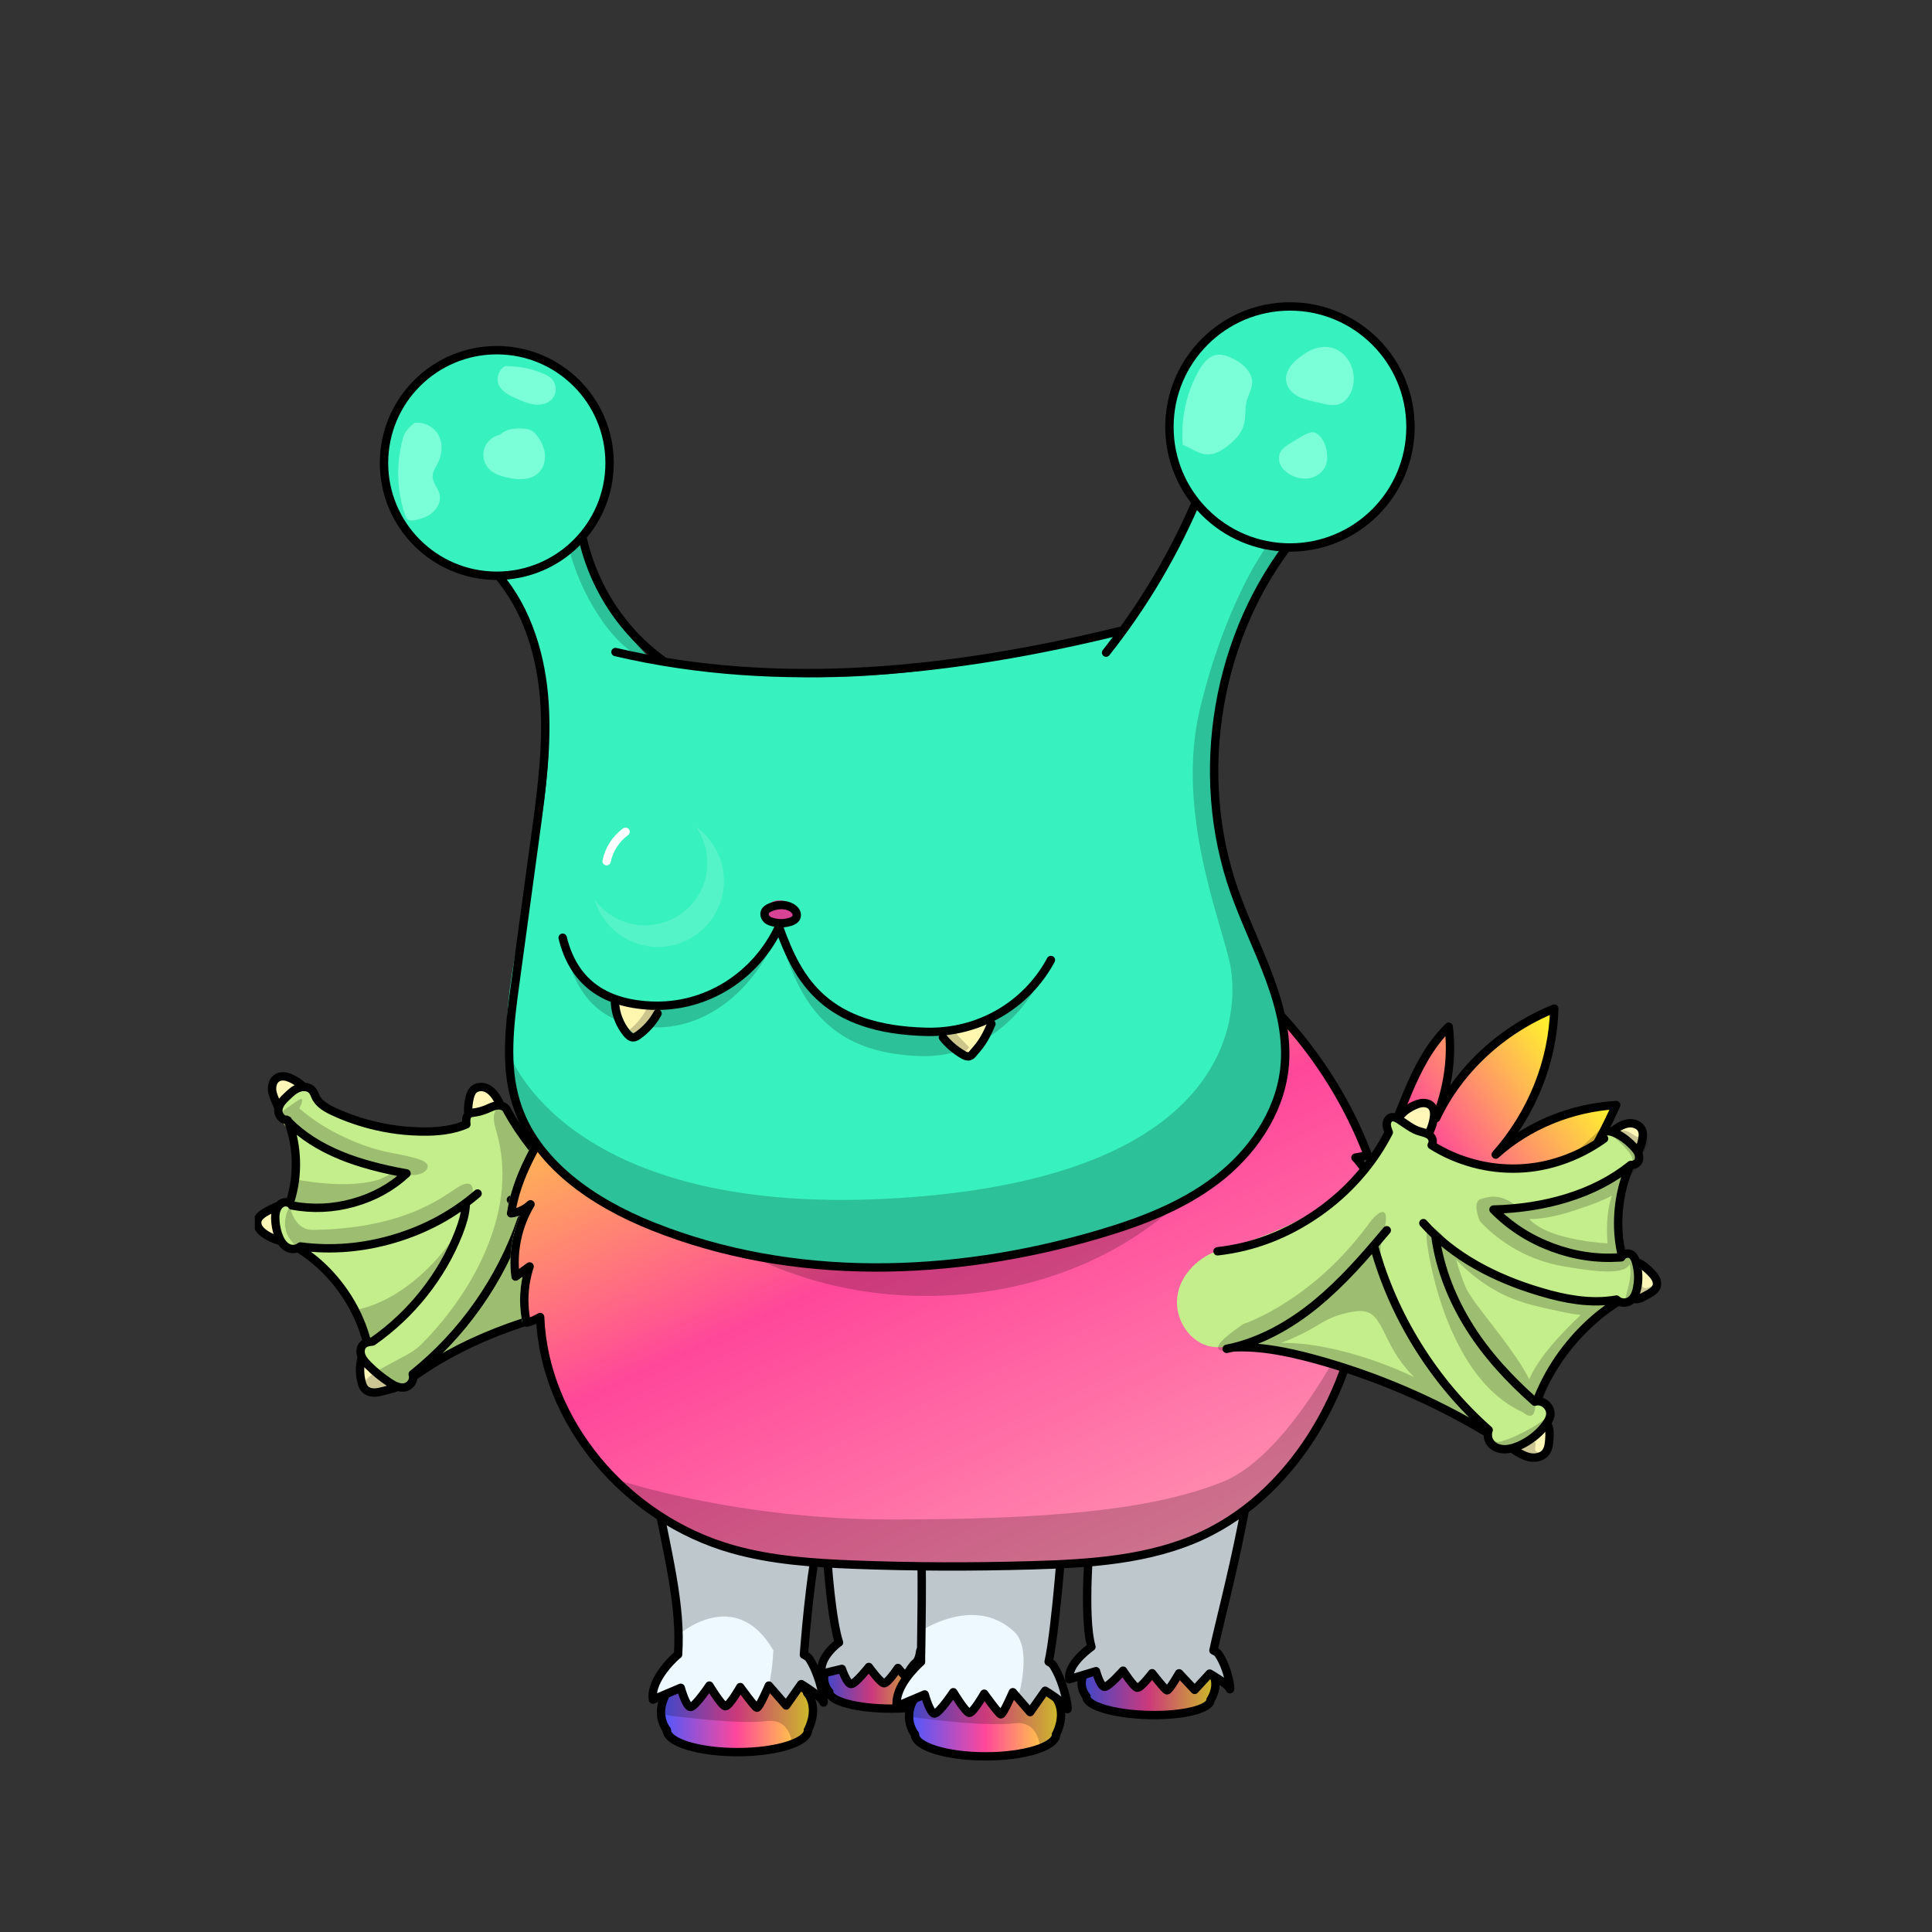 <svg xmlns="http://www.w3.org/2000/svg" xmlns:xlink="http://www.w3.org/1999/xlink" viewBox="0 0 3000 3000" width="100%" height="100%"><rect x="0" y="0" width="3000" height="3000" fill="#333333" stroke="none"/> <g id="Unicorn-Legs" class="legs">  <defs>   <style>     .leg-color {      fill: #EDF9FF;     }   </style>   <linearGradient id="unicorn-legs-linear-gradient" x1="1679.53" y1="2619.38" x2="1887.36" y2="2619.38" gradientUnits="userSpaceOnUse">    <stop offset="0" stop-color="#4a59ff"/>    <stop offset=".5" stop-color="#ff479a"/>    <stop offset="1" stop-color="#ffee30"/>   </linearGradient>   <linearGradient id="unicorn-legs-linear-gradient-2-34" x1="1411.6" y1="2670.18" x2="1647.67" y2="2670.18" xlink:href="#unicorn-legs-linear-gradient"/>   <linearGradient id="unicorn-legs-linear-gradient-3-34" x1="1026.35" y1="2663.59" x2="1262.41" y2="2663.59" xlink:href="#unicorn-legs-linear-gradient"/>   <linearGradient id="unicorn-legs-linear-gradient-4-34" x1="1279.51" y1="2609.51" x2="1428.88" y2="2609.51" xlink:href="#unicorn-legs-linear-gradient"/>  </defs>  <g id="Unicorn">   <g>    <path d="M1880.23,2595.53s16.34,16.06-.46,44.14c-.45,14.36-43.99,24.82-97.26,23.36-53.27-1.46-96.07-14.3-95.63-28.66-17.32-22.73,1.37-44.12,1.37-44.12,.29-9.46,43.92-15.94,97.43-14.47,53.52,1.47,94.84,10.28,94.55,19.74Z" style="fill: url(#unicorn-legs-linear-gradient); stroke: #000; stroke-miterlimit: 10; stroke-width: 13px;"/>    <g>     <g>      <path d="M1638.85,2635.5s19.12,20.41,1.04,57.74c0,18.79-49.07,34.04-109.6,34.04s-109.59-15.24-109.59-34.04c-20.47-29.1,0-57.74,0-57.74,0-12.39,49.3-22.42,110.11-22.42s108.05,10.03,108.05,22.42Z" style="fill: url(#unicorn-legs-linear-gradient-2-34);"/>      <path d="M1253.6,2628.92s19.12,20.4,1.04,57.73c0,18.8-49.07,34.04-109.6,34.04s-109.59-15.23-109.59-34.04c-20.47-29.1,0-57.73,0-57.73,0-12.39,49.3-22.43,110.11-22.43s108.05,10.04,108.05,22.43Z" style="fill: url(#unicorn-legs-linear-gradient-3-34);"/>     </g>     <g>      <path d="M1254.64,2686.65c0,18.8-49.07,34.04-109.6,34.04s-109.59-15.23-109.59-34.04" style="fill: none; stroke: #000; stroke-linecap: round; stroke-linejoin: round; stroke-width: 13px;"/>      <path d="M1035.45,2628.92c0-12.39,49.3-22.43,110.11-22.43s108.05,10.04,108.05,22.43" style="fill: none; stroke: #000; stroke-linecap: round; stroke-linejoin: round; stroke-width: 13px;"/>      <path d="M1035.45,2628.92s-20.47,28.63,0,57.73" style="fill: none; stroke: #000; stroke-linecap: round; stroke-linejoin: round; stroke-width: 13px;"/>      <path d="M1254.64,2686.65c18.09-37.33-1.04-57.73-1.04-57.73" style="fill: none; stroke: #000; stroke-linecap: round; stroke-linejoin: round; stroke-width: 13px;"/>      <path d="M1639.89,2693.24c0,18.79-49.07,34.04-109.6,34.04s-109.59-15.24-109.59-34.04" style="fill: none; stroke: #000; stroke-linecap: round; stroke-linejoin: round; stroke-width: 13px;"/>      <path d="M1420.7,2635.5c0-12.39,49.3-22.42,110.11-22.42s108.05,10.03,108.05,22.42" style="fill: none; stroke: #000; stroke-linecap: round; stroke-linejoin: round; stroke-width: 13px;"/>      <path d="M1420.7,2635.5s-20.47,28.64,0,57.74" style="fill: none; stroke: #000; stroke-linecap: round; stroke-linejoin: round; stroke-width: 13px;"/>      <path d="M1639.89,2693.24c18.09-37.33-1.04-57.74-1.04-57.74" style="fill: none; stroke: #000; stroke-linecap: round; stroke-linejoin: round; stroke-width: 13px;"/>     </g>    </g>    <path d="M1428.88,2628.83l-.64-61.13c-13.03-1.19-27.89-1.86-43.82-1.84-53.53,.05-96.93,7.75-96.92,17.22,0,0-18,21.91,.04,44.14,.01,14.37,43.22,25.98,96.5,25.94,9.49,0,18.66-.39,27.32-1.08,7.54-15.78,17.51-23.24,17.51-23.24Z" style="fill: url(#unicorn-legs-linear-gradient-4-34); stroke: #000; stroke-miterlimit: 10; stroke-width: 13px;"/>    <path class="leg-color" d="M1884.25,2562.82c15.3-72.23,84.2-318.53,56.74-391.94-30.4-81.25-93.54-90.04-535.49-81.25,0,0-243.19-2.2-303.99,4.39-60.8,6.59-114.58,63.69-88.86,195.45,24.97,127.93,45.31,202.67,40.27,279.77-.34,.04-.52,.06-.52,.06,0,0-43.26,36.63-38.58,69.83l43.26-18.32s8.18,29.76,15.2,29.76,29.23-33.2,29.23-33.2c0,0,18.71,30.91,24.55,32.05s23.38-29.76,23.38-29.76c0,0,22.21,30.91,25.72,32.05,3.51,1.14,18.71-34.34,18.71-34.34l26.89,30.91,23.38-33.2s30.4,18.32,33.91,27.47c3.51,9.16-2.34-36.63-21.05-66.39-1.66-2.64-4.64-4.87-8.69-6.73,2.86-37.43,14.68-179.39,30.9-196.52,.83-.88,1.88-1.69,3.11-2.45,1.58,66.28,10.49,149.9,20.49,180.07-.17,.02-.26,.03-.26,.03,0,0-31.42,22.16-26.85,48.5l31.51-7.62s7.86,23.59,14.48,23.55c6.62-.04,27.43-26.52,27.43-26.52,0,0,17.8,24.44,23.32,25.32,5.52,.88,21.93-23.76,21.93-23.76,0,0,5.96,7.09,11.99,13.81,5.02-9.31,10.6-18.04,15.49-21.96,3.87-3.1,6.05-10.25,7.2-18.72,.41,6.8,.74,12.54,1.08,17.38-6.64,5.92-41.75,38.81-37.51,68.89l43.26-18.32s8.18,29.76,15.2,29.76,29.23-33.2,29.23-33.2c0,0,18.71,30.91,24.55,32.05,5.85,1.14,23.38-29.76,23.38-29.76,0,0,22.21,30.91,25.72,32.05s18.71-34.34,18.71-34.34l26.89,30.91,23.38-33.2s30.4,18.32,33.91,27.47c3.51,9.16-2.34-36.63-21.05-66.39-1.49-2.37-4.04-4.4-7.47-6.14,12.02-54.23,22.67-211.81,22.67-211.81,0,0,28.06,8.78,42.09,10.98,0,0-12.26,130.2,1.69,177.68-10.89,7.97-36.89,29.37-34.43,50.4l41.49-12.6s6.55,23.97,13.16,24.28,28.85-25.03,28.85-25.03c0,0,16.42,25.35,21.89,26.52,5.47,1.17,23.21-22.56,23.21-22.56,0,0,19.73,25.5,22.99,26.57,3.26,1.06,18.98-26.4,18.98-26.4l24.14,25.71,23.34-25.29s27.94,15.88,30.89,23.3c2.95,7.42-.77-29.16-17.24-53.6-1.45-2.15-4.14-4.03-7.83-5.68Z" style="stroke: #000; stroke-linecap: round; stroke-linejoin: round; stroke-width: 13px;"/>    <path d="M1430.05,2579.61s3.51-173.75-1.17-200.1c-4.68-26.35-147.32-19.76-189.41-6.59" style="fill: none; stroke: #000; stroke-linecap: round; stroke-linejoin: round; stroke-width: 13px;"/>    <path d="M1693.12,2379.51s35.08,17.57,77.17,10.98" style="fill: none; stroke: #000; stroke-linecap: round; stroke-linejoin: round; stroke-width: 13px;"/>   </g>   <path d="M1884.25,2562.82c15.3-72.23,84.2-318.53,56.74-391.94-29.62-79.17-90.33-89.54-502.27-81.89-.01,0-.02,0-.03,0-2.38,.04-4.77,.09-7.17,.13-.64,.01-1.29,.02-1.93,.04-2.06,.04-4.12,.08-6.2,.12-1.27,.02-2.56,.05-3.83,.07-1.67,.03-3.34,.06-5.03,.1-2.99,.06-6,.12-9.03,.18,0,0-.16,0-.47,0-.27,0-.66,0-1.17,0-.21,0-.46,0-.71,0-.37,0-.77,0-1.22,0-.22,0-.45,0-.68,0-1.47-.01-3.3-.03-5.45-.04-.28,0-.56,0-.85,0-.99,0-2.04-.01-3.15-.02-.3,0-.6,0-.92,0-.67,0-1.37,0-2.08-.01-.01,0-.02,0-.03,0-.69,0-1.4,0-2.13-.01-.17,0-.35,0-.52,0-.8,0-1.62,0-2.46-.01-.04,0-.09,0-.13,0-.82,0-1.66,0-2.52-.01-.16,0-.32,0-.48,0-.85,0-1.72,0-2.6-.01-.06,0-.12,0-.19,0-.93,0-1.88,0-2.85-.01-.22,0-.44,0-.66,0-.71,0-1.42,0-2.15-.01-.29,0-.57,0-.86,0-.87,0-1.75,0-2.65-.01-.34,0-.69,0-1.03,0-.86,0-1.74,0-2.63-.01-.12,0-.25,0-.37,0-1.05,0-2.12,0-3.2-.01-.23,0-.46,0-.69,0-1.07,0-2.15,0-3.26-.01-.03,0-.06,0-.1,0-1.16,0-2.35,0-3.54-.01-.19,0-.37,0-.56,0-1.16,0-2.34,0-3.53-.01-.14,0-.27,0-.41,0-1.18,0-2.38,0-3.59,0-.09,0-.18,0-.27,0-1.25,0-2.5,0-3.78,0-.26,0-.51,0-.77,0-1.03,0-2.07,0-3.12,0-.29,0-.58,0-.87,0-1.14,0-2.29,0-3.45,0-.45,0-.9,0-1.36,0-1.19,0-2.4,0-3.61,0-.01,0-.03,0-.04,0-1.3,0-2.61,0-3.93,0-.37,0-.75,0-1.12,0-1.29,0-2.58,0-3.88,0-.03,0-.06,0-.09,0-76.19-.02-180.85,.73-217.87,4.74-60.8,6.59-114.58,63.69-88.86,195.45,21.64,110.85,39.79,181.76,40.98,248.88,2.48-2.17,88.5-76.31,147.26,24.09,0,0-2.34,61.81-17.54,81.27-15.2,19.46-23.38-9.16-23.38-9.16,0,0-5.85-22.89-18.71-2.29-12.86,20.6-24.55,9.16-30.4,0-5.85-9.16-10.52-11.45-18.71,0-8.18,11.45-28.06,18.32-30.4,3.43s-26.3-6.78-26.3-6.78l-14.97,7.39,14.02-5.94c-2.51,4.1-9.08,16.43-8.03,31.64,41.99,5.54,122.58,15.37,163.89,10.32,26.78-3.28,36.79,15.34,39.93,35.71,15.22-5.84,24.34-13.28,24.34-21.39,18.09-37.33-1.04-57.73-1.04-57.73,0-3.73-4.28-7.24-11.91-10.33l2.46-3.49s30.4,18.32,33.91,27.47c3.51,9.16-2.34-36.63-21.05-66.39-1.66-2.64-4.64-4.87-8.69-6.73,2.16-28.35,9.48-116.67,19.94-165.3l16.51,17.91c3.63,52.98,10.53,105.82,18.05,128.48-.17,.02-.26,.03-.26,.03,0,0-31.42,22.16-26.85,48.5l4.77-1.15c-1.95,8.12-1.57,18.67,7.06,29.3,.01,14.37,43.22,25.98,96.5,25.94,2.27,0,4.51-.03,6.74-.07,2.64-18.38,9.48-39.97,25.24-59.74,21.05-20.6,15.2-34.34,16.37-51.51,.1-1.51,.24-6.73,.41-14.96,.49,2.28,.76,3.51,.76,3.51,0,0,80.67-52.66,140.3,2.29,30.4,26.33,7.02,103.02,7.02,103.02,0,0-4.68-10.3-16.37,11.45-11.69,21.75-19.88,10.3-26.89-3.43-7.02-13.74-11.69-6.87-18.71,3.43-7.02,10.3-23.38,10.3-29.23-3.43-5.85-13.74-10.52-21.75-22.21-3.43-11.69,18.32-26.89,19.46-28.06,5.72-1.17-13.74-26.89-6.87-33.91-2.29-1.12,.73-2.33,4-3.55,8.96,3.19-.16,6.35-.36,9.42-.6,1.74-3.65,3.62-6.84,5.47-9.61-2.49,5.4-5.26,13.56-5.23,23.05,42.12,5.55,122.26,15.29,163.42,10.25,28.18-3.45,37.79,17.35,40.37,38.92,15.31-5.85,24.49-13.31,24.49-21.44,15.84-32.7,3.14-52.42-.26-56.8,7.72,5.57,15.57,12.05,17.24,16.43,3.51,9.16-2.34-36.63-21.05-66.39-1.49-2.37-4.04-4.4-7.47-6.14,12.02-54.23,22.67-211.81,22.67-211.81,0,0,28.06,8.78,42.09,10.98,0,0-12.26,130.2,1.69,177.68-10.89,7.97-36.89,29.37-34.43,50.4l21.67-6.58c-3.27,8.37-4.84,20.65,4.84,33.36-.45,14.36,42.36,27.19,95.63,28.66,53.27,1.46,96.81-9,97.26-23.36,10.3-17.22,8.14-29.91,4.93-37.15,8.42,5.16,22.56,14.41,24.61,19.57,2.95,7.42-.77-29.16-17.24-53.6-1.45-2.15-4.14-4.03-7.83-5.68Z" style="opacity: .2;"/>  </g> </g> <g id="Furnip-Body" class="body">  <defs>   <style>    .arm-back {     clip-path: url(#body-mask);    }    @keyframes waggle-tail {     0% { transform: rotate(0deg); }     20% { transform: rotate(0deg); }     25% { transform: rotate(-30deg); }     30% { transform: rotate(30deg); }     35% { transform: rotate(-30deg); }     40% { transform: rotate(30deg); }     45% { transform: rotate(-30deg); }     50% { transform: rotate(30deg); }     55% { transform: rotate(-30deg); }     60% { transform: rotate(30deg); }     65% { transform: rotate(-30deg); }     70% { transform: rotate(30deg); }     75% { transform: rotate(-30deg); }     80% { transform: rotate(0deg); }     100% { transform: rotate(0deg); }    }    #furnip-tail {     transform-origin: 2042px 1931px;     animation-duration: 4s;     animation-name: waggle-tail;     animation-fill-mode: forwards;     animation-iteration-count: infinite;     animation-delay: 1s;    }   </style>   <clipPath id="body-mask">    <path d="M-3.64-7.03V3005.11H3005.11V-7.03H-3.64ZM2143.45,1890.5c-.18,1.82-1.11,3.48-2.58,4.58-1.47,1.09-3.34,1.52-5.13,1.17-1.28-.25-2.57-.5-3.86-.75,11,28.37,13.3,59.62,6.4,89.26-.44,1.89-1.7,3.49-3.45,4.35-1.74,.86-3.78,.9-5.55,.1-1.83-.83-3.69-1.67-5.55-2.52-.48-.22-.96-.43-1.44-.65-4.38,81.87-29.26,162.92-72.24,235.01-46.07,77.36-108.63,135.94-180.91,169.41-82.66,38.37-177.7,44.09-267.95,46.66-41.65,1.18-82.93,1.77-123.6,1.77-51.23,0-101.5-.94-150.37-2.81-59.23-2.26-127.78-6.2-191.84-24.37-165.74-46.99-291.46-195.75-302.61-356.22-4.22,2-8.94,3.83-14.05,4.66-3.43,.55-6.69-1.69-7.4-5.08-5.04-24-5-48.74,0-72.52-2.33,1.69-4.65,3.38-6.96,5.07-1.85,1.36-4.28,1.64-6.39,.74-2.11-.9-3.59-2.84-3.89-5.12-4.34-32.32,.43-65.59,13.47-95.76-4.23,1.52-8.66,2.59-13.19,3.16-2.02,.25-4.04-.46-5.46-1.91-1.42-1.46-2.08-3.49-1.78-5.5,4.05-26.98,13.21-54.71,28-84.78,13.61-27.66,30.11-53.63,45.91-77.57,61.32-93.02,130.05-183.12,204.27-267.8,48.19-54.99,103.64-64.13,156.31-68.77,81.8-7.54,162.61-2.04,245.1,4.78,64.92,5.23,123.07,10.85,177.75,17.18,41.39,4.77,85.55,10.71,128.08,21.78,46.84,12.18,85.02,28.94,116.71,51.23l.09,.06c54.89,40.09,103.51,87.41,144.51,140.65,40.83,53.03,73.23,110.8,96.31,171.71,.68,1.8,.53,3.82-.42,5.5-.96,1.68-2.61,2.85-4.51,3.2l-8.18,1.47c19.65,25.19,29.43,57.53,26.4,88.63Z" style="fill: #2cff2c;"/>   </clipPath>   <linearGradient id="furnip-body-linear-gradient" x1="2029.68" y1="-2224.03" x2="2450.92" y2="-2521.97" gradientTransform="translate(0 4184)" gradientUnits="userSpaceOnUse">    <stop offset="0" stop-color="#ff8fb0"/>    <stop offset=".5" stop-color="#ff479a"/>    <stop offset="1" stop-color="#ffee30"/>   </linearGradient>   <linearGradient id="furnip-body-linear-gradient-2-49" x1="1715.2" y1="-1729.49" x2="1214.69" y2="-2811.46" xlink:href="#furnip-body-linear-gradient"/>  </defs>   <g>   <g id="furnip-tail">    <path d="M2045.37,1888.32c39.61-15.1,69.67-46.84,90.58-81.42,20.9-34.71,34.06-72.9,49.68-109.93,15.61-37.03,34.19-73.93,63.87-102.71,5.81,46.32-.65,93.93-19.48,141.93,35.35-75.22,102.32-137.28,183.48-170.06-2.19,82.06-34.71,163.22-90.96,226.7,49.93-45.16,117.54-72.9,187.09-76.9-30.19,66.19-67.09,133.67-130.19,175.35,12.13-1.42,24.39-2.71,36.51-4.13-8.39,16.64-25.16,28.26-41.55,38.71-22.45,14.32-45.42,28-68.9,40.9-26.71,14.71-54.19,28.52-83.74,37.03-34.19,9.94-70.45,12.64-106.19,10.19-24.13-1.68-48.64-6.06-69.55-17.16-20.9-11.1-38.32-30.06-41.93-52.26-3.61-22.19,9.81-44.26,41.29-56.26Z" style="fill: url(#furnip-body-linear-gradient);"/>    <path d="M2014.15,1969.09s105.16,29.55,202.31-7.23c97.29-36.77,117.41-66.45,117.41-66.45,0,0-22.58-24.9,17.81-37.93,40.26-13.03,122.58-92.77,146.7-117.54,0,0-27.74,57.68-65.16,103.61-37.42,45.93-53.8,47.87-53.8,47.87l36.51-4.13s-5.94,16.77-41.55,38.71c-35.61,21.93-63.48,48.77-108.12,63.35-44.51,14.58-89.54,29.03-131.61,25.55-42.06-3.48-89.29-12.52-120.51-45.8Z" style="isolation: isolate; opacity: .2;"/>    <path d="M2045.37,1888.32c39.61-15.1,69.67-46.84,90.58-81.42,20.9-34.71,34.06-72.9,49.68-109.93,15.61-37.03,34.19-73.93,63.87-102.71,5.81,46.32-.65,93.93-19.48,141.93,35.35-75.22,102.32-137.28,183.48-170.06-2.19,82.06-34.71,163.22-90.96,226.7,49.93-45.16,117.54-72.9,187.09-76.9-30.19,66.19-67.09,133.67-130.19,175.35,12.13-1.42,24.39-2.71,36.51-4.13-8.39,16.64-25.16,28.26-41.55,38.71-22.45,14.32-45.42,28-68.9,40.9-26.71,14.71-54.19,28.52-83.74,37.03-34.19,9.94-70.45,12.64-106.19,10.19-24.13-1.68-48.64-6.06-69.55-17.16-20.9-11.1-38.32-30.06-41.93-52.26-3.61-22.19,9.81-44.26,41.29-56.26Z" style="fill: none; stroke: #000; stroke-linecap: round; stroke-linejoin: round; stroke-width: 13px;"/>   </g>   <g>    <path d="M1070.19,1457.37c-74.19,84.64-142.32,173.93-203.73,267.09-32.77,49.68-64.26,102.06-72.9,159.74,11.35-1.42,22.19-6.45,30.19-14.19-20.13,33.93-28.39,73.93-23.22,112.38,7.23-5.29,14.58-10.58,21.81-15.87-9.16,28.13-10.71,58.32-4.64,87.22,8-1.29,15.35-5.68,21.03-8.64,6.32,161.54,131.87,313.15,298.44,360.37,61.42,17.42,126.19,21.68,190.31,24.13,91.09,3.48,182.44,3.61,273.54,1.03,90.71-2.58,184.25-8.39,265.41-46.06,76.64-35.48,136.64-97.29,178.06-166.83,44-73.8,68.9-157.28,71.74-241.54,5.29,2.32,10.58,4.77,15.74,7.1,7.48-32.13,3.61-66.58-10.97-96.51,5.29,1.03,10.71,2.06,16,3.1,3.23-33.16-8.64-67.35-32.26-92.38,6.45-1.16,12.9-2.32,19.35-3.48-45.8-120.9-129.03-229.41-238.57-309.41-68.26-48-156.77-62.06-241.8-71.87-59.09-6.84-118.32-12.39-177.54-17.16-81.16-6.71-162.83-12.26-243.99-4.77-49.8,4.39-104.51,12.39-151.99,66.58Z" style="fill: url(#furnip-body-linear-gradient-2-49);"/>    <path d="M2103.56,2050.12s-95.35,206.7-204.9,250.83c-109.54,44.13-271.09,58.45-516.24,58.45s-429.27-63.35-429.27-63.35c0,0,91.61,92,183.99,109.42,92.38,17.42,157.41,27.61,213.54,26.97,56.13-.65,350.82-.52,411.6-15.74,60.9-15.23,143.22-38.19,193.54-90.83,50.32-52.64,108.12-119.74,129.16-192.64,21.03-73.03,18.58-83.09,18.58-83.09Z" style="isolation: isolate; opacity: .2;"/>    <path d="M1070.19,1457.37c-74.19,84.64-142.32,173.93-203.73,267.09-32.77,49.68-64.26,102.06-72.9,159.74,11.35-1.42,22.19-6.45,30.19-14.19-20.13,33.93-28.39,73.93-23.22,112.38,7.23-5.29,14.58-10.58,21.81-15.87-9.16,28.13-10.71,58.32-4.64,87.22,8-1.29,15.35-5.68,21.03-8.64,6.32,161.54,131.87,313.15,298.44,360.37,61.42,17.42,126.19,21.68,190.31,24.13,91.09,3.48,182.44,3.61,273.54,1.03,90.71-2.58,184.25-8.39,265.41-46.06,76.64-35.48,136.64-97.29,178.06-166.83,44-73.8,68.9-157.28,71.74-241.54,5.29,2.32,10.58,4.77,15.74,7.1,7.48-32.13,3.61-66.58-10.97-96.51,5.29,1.03,10.71,2.06,16,3.1,3.23-33.16-8.64-67.35-32.26-92.38,6.45-1.16,12.9-2.32,19.35-3.48-45.8-120.9-129.03-229.41-238.57-309.41-68.26-48-156.77-62.06-241.8-71.87-59.09-6.84-118.32-12.39-177.54-17.16-81.16-6.71-162.83-12.26-243.99-4.77-49.8,4.39-104.51,12.39-151.99,66.58Z" style="fill: none; stroke: #000; stroke-linecap: round; stroke-linejoin: round; stroke-width: 13px;"/>   </g>      <path id="neck-shadow" d="M1683.7,1416.03s-291.39-27.11-430.3-30.49-193.13,84.71-213.46,108.42c-14.15,16.51-79.22,102.01-117.45,152.42,33.7,206.57,251.67,365.98,515.56,365.98,287.24,0,520.09-188.86,520.09-421.83,0-18.42-1.46-36.56-4.28-54.36-128.41-117.55-270.16-120.14-270.16-120.14Z" style="opacity: .2;"/>  </g> </g> <g id="green-wings" class="arms" overflow="visible">  <defs>   <style>   </style>  </defs>  <g class="arm-back">   <g id="green-wing-back" class="arm-back" transform="translate(399.3 1670.5)">    <animateTransform attributeName="transform" additive="replace" type="translate" repeatCount="indefinite" dur="6.567s" keyTimes="0;.051;.051;.056;.056;.061;.061;.066;.066;.071;.071;.076;.076;.081;.081;.086;.086;.091;.091;.096;.096;.102;.102;.107;.107;.112;.112;.117;.117;.122;.122;.127;.127;.132;.132;.137;.137;.142;.142;.147;.147;.152;.152;.157;.157;.162;.162;.168;.168;.173;.173;.178;.178;.183;.183;.188;.188;.193;.193;.198;.198;.203;.203;.208;.208;.213;.213;.218;.218;.223;.223;.228;.228;.233;.233;.239;.239;.244;.244;.249;.249;.254;.254;1" values="957.6,1959.4;957.6,1959.4;957.678,1959.506;957.678,1959.506;957.643,1959.46;957.643,1959.46;957.676,1959.471;957.676,1959.471;957.612,1959.472;957.612,1959.472;957.625,1959.471;957.625,1959.471;957.696,1959.52;957.696,1959.52;957.63,1959.466;957.63,1959.466;957.72,1959.445;957.72,1959.445;957.618,1959.432;957.618,1959.432;957.707,1959.445;957.707,1959.445;957.712,1959.433;957.712,1959.433;957.648,1959.441;957.648,1959.441;957.613,1959.446;957.613,1959.446;957.71,1959.436;957.71,1959.436;957.659,1959.424;957.659,1959.424;957.707,1959.45;957.707,1959.45;957.724,1959.532;957.724,1959.532;957.722,1959.404;957.722,1959.404;957.67,1959.463;957.67,1959.463;957.678,1959.406;957.678,1959.406;957.712,1959.468;957.712,1959.468;957.734,1959.504;957.734,1959.504;957.684,1959.483;957.684,1959.483;957.81,1959.404;957.81,1959.404;957.658,1959.305;957.658,1959.305;957.678,1959.406;957.678,1959.406;957.69,1959.402;957.69,1959.402;957.768,1959.454;957.768,1959.454;957.736,1959.386;957.736,1959.386;957.719,1959.395;957.719,1959.395;957.636,1959.421;957.636,1959.421;957.678,1959.406;957.678,1959.406;957.73,1959.455;957.73,1959.455;957.659,1959.383;957.659,1959.383;957.658,1959.381;957.658,1959.381;957.634,1959.367;957.634,1959.367;957.665,1959.418;957.665,1959.418;957.633,1959.444;957.633,1959.444;957.719,1959.416;957.719,1959.416;957.609,1959.425;957.609,1959.425;957.6,1959.4;957.6,1959.4" calcMode="discrete"/>    <animateTransform attributeName="transform" additive="sum" type="rotate" repeatCount="indefinite" dur="6.567s" keyTimes="0;.051;.051;.056;.056;.061;.061;.066;.066;.071;.071;.076;.076;.081;.081;.086;.086;.091;.091;.096;.096;.102;.102;.107;.107;.112;.112;.117;.117;.122;.122;.127;.127;.132;.132;.137;.137;.142;.142;.147;.147;.152;.152;.157;.157;.162;.162;.168;.168;.173;.173;.178;.178;.183;.183;.188;.188;.193;.193;.198;.198;.203;.203;.208;.208;.213;.213;.218;.218;.223;.223;.228;.228;.233;.233;.239;.239;.244;.244;.249;.249;.254;.254;1" values="0,0,0;0,0,0;1.824,0,0;1.824,0,0;3.555,0,0;3.555,0,0;5.194,0,0;5.194,0,0;6.737,0,0;6.737,0,0;8.188,0,0;8.188,0,0;9.545,0,0;9.545,0,0;10.809,0,0;10.809,0,0;11.978,0,0;11.978,0,0;13.055,0,0;13.055,0,0;14.038,0,0;14.038,0,0;14.926,0,0;14.926,0,0;15.722,0,0;15.722,0,0;16.423,0,0;16.423,0,0;17.032,0,0;17.032,0,0;17.547,0,0;17.547,0,0;17.968,0,0;17.968,0,0;18.295,0,0;18.295,0,0;18.529,0,0;18.529,0,0;18.67,0,0;18.67,0,0;18.717,0,0;18.717,0,0;11.661,0,0;11.661,0,0;-5.975,0,0;-5.975,0,0;-13.032,0,0;-13.032,0,0;-5.978,0,0;-5.978,0,0;11.66,0,0;11.66,0,0;18.717,0,0;18.717,0,0;12.504,0,0;12.504,0,0;-3.026,0,0;-3.026,0,0;-9.24,0,0;-9.24,0,0;-3.027,0,0;-3.027,0,0;12.503,0,0;12.503,0,0;18.717,0,0;18.717,0,0;12.837,0,0;12.837,0,0;-1.864,0,0;-1.864,0,0;-7.745,0,0;-7.745,0,0;-3.312,0,0;-3.312,0,0;7.769,0,0;7.769,0,0;12.202,0,0;12.202,0,0;9.491,0,0;9.491,0,0;2.712,0,0;2.712,0,0;0,0,0;0,0,0" calcMode="discrete"/>    <animateTransform attributeName="transform" additive="sum" type="scale" repeatCount="indefinite" dur="6.567s" keyTimes="0;.071;.071;.157;.157;.162;.162;.168;.168;.173;.173;.188;.188;.193;.193;.198;.198;.203;.203;.218;.218;.239;.239;.249;.249;1" values="1,1;1,1;1,.999;1,.999;1,1;1,1;1,.999;1,.999;1,1;1,1;1,.999;1,.999;1,1;1,1;1,.999;1,.999;1,1;1,1;1,.999;1,.999;1,1;1,1;1,.999;1,.999;1,1;1,1" calcMode="discrete"/>    <animateTransform attributeName="transform" additive="sum" type="translate" repeatCount="indefinite" dur="6.567s" keyTimes="0;.051;.051;.056;.056;.061;.061;.071;.071;.076;.076;.086;.086;.091;.091;.096;.096;.102;.102;.107;.107;.112;.112;.117;.117;.122;.122;.127;.127;.132;.132;.137;.137;.142;.142;.157;.157;.162;.162;.168;.168;.173;.173;.183;.183;.193;.193;.198;.198;.203;.203;.208;.208;.213;.213;.218;.218;.228;.228;.233;.233;.239;.239;.244;.244;.249;.249;.254;.254;1" values="-558.3,-288.9;-558.3,-288.9;-558.4,-289.05;-558.4,-289.05;-558.4,-289;-558.4,-289;-558.35,-289;-558.35,-289;-558.35,-288.95;-558.35,-288.95;-558.35,-289;-558.35,-289;-558.35,-288.95;-558.35,-288.95;-558.3,-288.95;-558.3,-288.95;-558.45,-288.95;-558.45,-288.95;-558.35,-288.95;-558.35,-288.95;-558.35,-289;-558.35,-289;-558.3,-289;-558.3,-289;-558.3,-288.95;-558.3,-288.95;-558.35,-288.95;-558.35,-288.95;-558.4,-289;-558.4,-289;-558.45,-289;-558.45,-289;-558.4,-288.9;-558.4,-288.9;-558.4,-288.95;-558.4,-288.95;-558.45,-288.9;-558.45,-288.9;-558.35,-289;-558.35,-289;-558.45,-288.95;-558.45,-288.95;-558.4,-288.95;-558.4,-288.95;-558.45,-288.95;-558.45,-288.95;-558.45,-289;-558.45,-289;-558.45,-288.9;-558.45,-288.9;-558.35,-289;-558.35,-289;-558.4,-288.95;-558.4,-288.95;-558.5,-288.9;-558.5,-288.9;-558.45,-288.9;-558.45,-288.9;-558.35,-288.9;-558.35,-288.9;-558.4,-289;-558.4,-289;-558.35,-288.9;-558.35,-288.9;-558.45,-288.95;-558.45,-288.95;-558.45,-288.9;-558.45,-288.9;-558.3,-288.9;-558.3,-288.9" calcMode="discrete"/>    <g>     <g>      <path fill="#FEF7B8" stroke="none" d="M43.9 1.15Q49.05 2 56.9 6.2 58.7 7.2 60.35 8.2 55.15 3.35 49.45 1.4 45 -.1 40.45 .05 35.6 .3 31.75 2.45 26.95 5.05 24.1 10.35 21.35 15.3 21.05 21.15 20.75 27.25 23.3 32.45 25.25 36.4 29.05 40.3 28.45 38.9 27.75 37.35 24.75 30.45 23.75 25.8 22.4 19.3 23.9 13.45 25.6 6.9 30.45 3.6 35.95 -.2 43.9 1.15M65.05 14.05Q65.05 12.95 64 12 62.2 9.9 60.35 8.2 58.7 7.2 56.9 6.2 49.05 2 43.9 1.15 35.95 -.2 30.45 3.6 25.6 6.9 23.9 13.45 22.4 19.3 23.75 25.8 24.75 30.45 27.75 37.35 28.45 38.9 29.05 40.3 31.05 42.35 33.55 44.35 37.7 37.7 48.05 29.55 60.6 19.65 64.15 15.75 64.6 15.2 64.75 14.95 65.05 14.45 65.05 14.05M209.2 478.65Q209.2 478.4 209.15 478.15 208.9 477.35 207.6 476.35L172.9 449.8Q187.8 464.7 205.3 476.2 207.3 477.55 209.2 478.65M163.4 447.2Q163.25 448.85 162.6 452.2 161.3 459.85 161.1 463.65 160.8 470.1 162.6 474.8 164.95 480.9 170.75 485 176.45 489.05 183.1 489.65 189.55 490.3 196.2 487.9 202.4 485.65 207.6 481.15 209.1 479.8 209.2 478.65 207.3 477.55 205.3 476.2 187.8 464.7 172.9 449.8L163.1 442.3Q163.65 444.45 163.4 447.2M12.25 212.1Q14.45 210.8 16.65 209.65 11.2 211.25 9.3 212.25 5.1 214.55 2.7 218.7 1.4 221 .95 223.4 2.15 220.3 4.9 217.55 7.6 214.9 12.25 212.1M29.2 210.55Q27.95 215.6 28.15 222.3 28.35 228.55 29.45 234.55 28.05 222.6 29.2 210.55M29.95 204.5Q28.9 205.1 27.8 205.65 23.7 207.55 18.4 209.1 17.45 209.35 16.65 209.65 14.45 210.8 12.25 212.1 7.6 214.9 4.9 217.55 2.15 220.3 .95 223.4 .55 225.45 .9 227.6 1.5 231.05 4.2 234.55 6 236.9 9.7 240.35 11.8 242.45 13.45 243.35 14.4 243.9 16.95 244.85 19.3 245.65 20.4 246.45 21.45 247.15 22.65 248.55 23.3 249.35 24.55 250.95 27.15 253.85 29.7 253.65 30.15 252.95 30.45 252.15 31.2 250.15 31.15 247.55 31.15 245.45 30.35 241 29.8 237.75 29.45 234.55 28.35 228.55 28.15 222.3 27.95 215.6 29.2 210.55 29.5 207.55 29.95 204.5M357.1 51.45Q361.5 49.85 365.25 47.95 364.2 48.3 363.15 48.75 359.5 50.4 357.1 51.45M371.85 35Q370.85 33.3 368.65 30.95 363.3 25.3 358.95 22.7 352.85 18.95 346.7 19.75 341.6 20.4 337.4 24.35 333.5 27.95 331.5 33.25 329.65 38.05 329.25 44.15 328.9 49.4 329.55 57.9 342.1 55.7 348.45 54.05 353.05 52.9 357.1 51.45 359.5 50.4 363.15 48.75 364.2 48.3 365.25 47.95 365.75 47.65 366.3 47.35 372.55 43.9 373.05 39.7 373.3 37.45 371.85 35Z"/>      <path fill="#C4ED8C" stroke="none" d="M109 304.3Q121 318.05 132.05 335.15 145.75 356.35 165.55 396.6 153.4 360.75 130.35 329.6 120.4 316.1 109 304.3M32.4 246.3Q30.5 240.55 29.45 234.55 29.8 237.75 30.35 241 31.15 245.45 31.15 247.55 31.2 250.15 30.45 252.15 30.65 252.55 30.85 253 31.4 254.15 32.05 255.3 33.45 255.7 34.85 256.1 33.45 255.7 32.05 255.3 35.1 260.75 40.05 264.45 46.45 269.2 53.45 269 54.05 269 55.2 268.9 49.3 268.65 44.65 265.25 36.95 259.65 32.4 246.3M35.85 62.9Q35.807 62.857 35.8 62.8 36.002 65.356 36.9 67.7 38.05 70.5 40.95 74.35 45.1 79.7 45.7 80.65 48.4 84.8 50.05 90.8 51.2 94.95 52.15 101.8 58.8 148.4 51.25 194.7 43.9 193.55 39.3 194.4 33.2 195.5 30.2 200.35 29.2 202 28.45 203.85 29.2 203.5 29.95 203.2 29.2 203.5 28.45 203.85 28.1 204.7 27.8 205.65 28.9 205.1 29.95 204.5 29.5 207.55 29.2 210.55 29.6 208.85 30.2 207.35 31.65 203.65 34.2 200.95 37 198 40.55 196.9 44.3 195.7 48.1 196.9 52.05 198.15 53.95 201.4 102.2 210.4 149.75 197.05 197.25 183.75 232 151.6 172.25 140.9 131.05 124.15 80.4 103.6 48.35 71 59.2 100.15 60.1 131.9 61.05 164.45 51.35 195.05 61.05 164.45 60.1 131.9 59.2 100.15 48.35 71 47 69.65 45.7 68.25 39.9 68.55 35.85 62.9M185.45 78.15Q206.45 82.95 227.7 85.05 208.2 82.7 188.85 78.1 144.8 67.6 105.7 46.2 100.05 43.05 97.2 40.85 95.6 39.65 94.35 38.4 97.75 42.8 103.05 46.65 108.9 50.9 119.25 55.7 151.1 70.35 185.45 78.15M390.7 390.9Q391.9 390.45 393.1 390 392.35 390.25 391.65 390.5 349.4 405.7 312.15 424.9 350.65 406.3 390.7 390.9M324.9 75.35Q324.25 70.8 324.75 67.3 320.15 75.65 309.95 80.65 317.8 78.4 324.9 75.35M380 47.2Q378.25 46.6 376.05 47 374.65 47.2 372.25 48.1L325.95 64.75Q325.4 66.05 324.75 67.3 324.25 70.8 324.9 75.35 317.8 78.4 309.95 80.65 308.1 81.5 306.05 82.3 294.4 86.75 277.55 87.2 252.5 87.95 227.7 85.05 206.45 82.95 185.45 78.15 151.1 70.35 119.25 55.7 108.9 50.9 103.05 46.65 97.75 42.8 94.35 38.4 92 36.1 90.6 33.65 90 32.55 88.1 28.1 86.65 24.55 85.15 22.7 81.55 18.25 75 17.6 68.85 17 63.25 19.85 58.55 22.25 54 27.2 51.45 29.95 46.45 36.65 40.1 45.35 37.65 51.65 35.3 57.65 35.8 62.8L35.8 62.8Q35.807 62.857 35.85 62.9 39.9 68.55 45.7 68.25 47 69.65 48.35 71 48.05 70.2 47.75 69.4 48.05 70.2 48.35 71 80.4 103.6 131.05 124.15 172.25 140.9 232 151.6 197.25 183.75 149.75 197.05 102.2 210.4 53.95 201.4 52.05 198.15 48.1 196.9 44.3 195.7 40.55 196.9 37 198 34.2 200.95 31.65 203.65 30.2 207.35 29.6 208.85 29.2 210.55 28.05 222.6 29.45 234.55 30.5 240.55 32.4 246.3 36.95 259.65 44.65 265.25 49.3 268.65 55.2 268.9 56.45 268.75 58.35 268.5 59.75 268.35 60.85 268.25 64.25 267.3 67.1 265 140.45 274.5 213.35 252.75 286.2 231 342.3 182.8 286.2 231 213.35 252.75 140.45 274.5 67.1 265 64.25 267.3 60.85 268.25 62.3 268.15 63.35 268.25 66.5 268.5 69.95 270.2 72.5 271.45 75.9 273.9 93.25 286.25 109 304.3 120.4 316.1 130.35 329.6 153.4 360.75 165.55 396.6 168.7 403 172 409.9 165.9 409.7 161.9 415.75 158 421.5 159.1 427.95 159.9 432.85 163.2 437.7 162.3 436 161.7 434.3 160.05 429.75 160.85 425.15 161.65 420.25 164.9 417.25 167.5 414.9 171.65 413.8 174.15 413.15 179.25 412.6 224.4 381.05 258.65 337.95 292.95 294.75 312.9 244.35 317.85 231.65 320.4 222.1 323.65 209.8 324 199.05 323.65 209.8 320.4 222.1 317.85 231.65 312.9 244.35 292.95 294.75 258.65 337.95 224.4 381.05 179.25 412.6 174.15 413.15 171.65 413.8 167.5 414.9 164.9 417.25 161.65 420.25 160.85 425.15 160.05 429.75 161.7 434.3 162.3 436 163.2 437.7 163.7 438.5 164.3 439.25 167.35 443.4 173.05 448.6 189.25 463.5 208.5 475.3 215.85 479.8 221.5 481.4 229.1 483.5 234.95 480.85 236 480.35 237.05 479.7 238.35 478.45 239.45 476.85 243.7 470.7 241.55 463.3 299.6 416.95 342.95 355.35 386.3 293.7 410.3 223.45 386.3 293.7 342.95 355.35 299.6 416.95 241.55 463.3 243.7 470.7 239.45 476.85 238.35 478.45 237.05 479.7 241.2 476.95 245.1 471 249.75 463.8 251.8 460.75 248.05 463.3 244.4 465.9 248.05 463.3 251.8 460.75 253.05 458.8 253.3 458.55 256.3 454.95 261.25 451.6 264.5 449.4 270.45 446.15 291.05 435.05 312.15 424.9 349.4 405.7 391.65 390.5 392.35 390.25 393.1 390 453.95 366.7 517 351.35 524.7 349.5 528.3 348.05 534.3 345.7 537.95 341.9 541.2 346.75 545.4 350.6 549.2 349.9 553 349.25 509.65 318.35 471.3 281.15 428.9 240 394.05 192.5 428.9 240 471.3 281.15 509.65 318.35 553 349.25 557.55 352.5 562.2 355.7 557.55 352.5 553 349.25 549.2 349.9 545.4 350.6 555.4 359.7 570.5 362.75 591.6 367.05 609 356.85 626.1 346.9 633.9 327 641.65 307.35 636.75 287.7 632 268.6 616.8 253.95 604.25 241.9 588.45 236.35 585.4 235.25 582.3 234.45 512.15 204.25 462.3 157.1 416.2 113.5 385.8 53.8 384.35 51.05 383.45 49.9 381.9 47.9 380 47.2Z"/>     </g>     <path stroke="#000" stroke-width="13" stroke-linejoin="round" stroke-linecap="round" fill="none" d="M357.1 51.45Q359.5 50.4 363.15 48.75 364.2 48.3 365.25 47.95 368.65 46.65 371.35 46.2 375.9 45.45 380 46.7 384.55 48.05 386.85 51.45 420.15 112.45 472.3 160.3 524.75 208.4 588.45 236.35M393.1 390Q461.55 365.5 545.4 350.6M251.8 460.75Q280.1 441.35 312.15 424.9M237.05 479.7Q233.55 483 228.5 483.85 222.9 484.75 216.4 482.25 213.15 481 209.2 478.65M172.9 449.8Q172.55 449.45 172.25 449.15 168.3 445.15 166.1 442.25 164.4 439.95 163.2 437.7M168.8 406.95Q167.3 401.75 165.55 396.6M327.75 57.15Q327.15 45.45 330.05 33.65 332.05 25.9 335.35 22.3 338.45 19.05 343.25 17.9 347.75 16.8 352.4 17.9 360.6 19.9 367.5 28.1 371.85 33.5 377.15 43.85M357.1 51.45Q355.95 51.9 355.1 52.25 345.95 55.95 336.15 57.15 331.85 57.7 330.3 58.45 326.55 60.2 325.2 64.95 324.9 66.05 324.75 67.3 324.25 70.8 324.9 75.35 317.8 78.4 309.95 80.65M227.7 85.05Q206.45 82.95 185.45 78.15 151.1 70.35 119.25 55.7 108.9 50.9 103.05 46.65 97.75 42.8 94.35 38.4M35.8 62.8L35.8 62.825Q35.807 62.857 35.85 62.9 39.9 68.55 45.7 68.25 47 69.65 48.35 71 48.05 70.2 47.75 69.4M312.15 424.9Q349.4 405.7 391.65 390.5 392.35 390.25 393.1 390M545.4 350.6Q549.2 349.9 553 349.25 509.65 318.35 471.3 281.15 428.9 240 394.05 192.5M237.05 479.7Q238.35 478.45 239.45 476.85 243.7 470.7 241.55 463.3 299.6 416.95 342.95 355.35 386.3 293.7 410.3 223.45M553 349.25Q557.55 352.5 562.2 355.7M309.95 80.65Q300.8 83.2 290.6 84.65 274.7 86.9 254.85 86.55 241.2 86.35 227.7 85.05M94.35 38.4Q92.4 35.9 91.1 33.25 89.55 29.7 88.75 27.9 87.3 24.75 85.8 22.95 82.4 18.7 76.2 17.6 70.5 16.65 64.8 18.7 60 20.4 54.95 24.3 52 26.6 46.35 32 40.7 37.25 38.05 40.75 34 46.05 33.05 51.35 31.95 57.35 35.8 62.8M60.35 8.2Q58.7 7.2 56.9 6.2 49.05 2 43.9 1.15 35.95 -.2 30.45 3.6 25.6 6.9 23.9 13.45 22.4 19.3 23.75 25.8 24.75 30.45 27.75 37.35 28.45 38.9 29.05 40.3M71.1 16.35Q66.85 12.1 60.35 8.2M29.05 40.3Q31.95 47 32.55 48.75M48.35 71Q80.4 103.6 131.05 124.15 172.25 140.9 232 151.6 197.25 183.75 149.75 197.05 102.2 210.4 53.95 201.4 52.05 198.15 48.1 196.9 44.3 195.7 40.55 196.9 37 198 34.2 200.95 31.65 203.65 30.2 207.35 29.6 208.85 29.2 210.55M29.45 234.55Q30.5 240.55 32.4 246.3 36.95 259.65 44.65 265.25 49.3 268.65 55.2 268.9M60.85 268.25Q64.25 267.3 67.1 265 140.45 274.5 213.35 252.75 286.2 231 342.3 182.8M48.35 71Q59.2 100.15 60.1 131.9 61.05 164.45 51.35 195.05M29.2 210.55Q27.95 215.6 28.15 222.3 28.35 228.55 29.45 234.55M32.05 255.3Q33.45 255.7 34.85 256.1M16.65 209.65Q22.85 206.25 28.45 203.85 29.2 203.5 29.95 203.2M16.65 209.65Q14.45 210.8 12.25 212.1 7.6 214.9 4.9 217.55 2.15 220.3 .95 223.4 .6 224.25 .4 225.15 -.35 228.2 .55 231.65 1.35 234.8 3.35 237.65 6.4 241.9 13.15 246.45 22.35 252.25 32.05 255.3M55.2 268.9Q55.4 268.9 55.65 268.9 58.4 268.95 60.85 268.25M109 304.3Q120.4 316.1 130.35 329.6 153.4 360.75 165.55 396.6M109 304.3Q90.3 284.95 67.75 270.15 67.6 270.05 67.35 270.05M324 199.05Q323.65 209.8 320.4 222.1 317.85 231.65 312.9 244.35 292.95 294.75 258.65 337.95 224.4 381.05 179.25 412.6 174.15 413.15 171.65 413.8 167.5 414.9 164.9 417.25 161.65 420.25 160.85 425.15 160.05 429.75 161.7 434.3 162.3 436 163.2 437.7M244.4 465.9Q248.05 463.3 251.8 460.75M161.95 439.05Q159.7 448 159.8 457.45 159.85 466.75 162.2 475.7 163.85 482.25 166.7 485.75 169.2 488.7 173.3 490.3 176.95 491.75 181.3 491.85 184.9 491.9 189.35 491.05 192 490.55 197.3 489.15 207.4 486.35 214.2 484.6M209.2 478.65Q207.3 477.55 205.3 476.2 187.8 464.7 172.9 449.8"/>    </g>    <g>     <g>      <path fill="#000" fill-opacity=".2" stroke="none" d="M298.15 260.75Q294.4 266.25 287.4 274.75 273.35 291.75 256.95 306.75 204.4 354.75 147.95 364.65L162.6 395.15 162 399.3Q161.6 404.1 162.75 407.3 166.45 417.45 184.1 407.55 195.55 401.15 212.85 386.05 232.05 369.35 249.15 349.85 293.6 299.1 298.15 260.75M199.85 156.2L196.5 157.95Q187.2 163.3 164.9 166.3 120.3 172.2 55.35 160.2L53.4 166.95Q51.35 175.05 50.85 181.95 49.15 204 63.25 205.4 74.05 206.5 89.95 205.85 110.5 205.05 130.3 201.45 185.35 191.4 216.85 163.6 223.25 157.95 227.25 153.85 241.25 154.6 247.7 153.65 258.4 152.05 263.15 145.55 269.4 136.9 254.55 130.85 243.2 126.25 207.8 119.55 173.75 113.1 137.05 96.15 95.85 77.05 65.5 50.65 68.35 45.3 69.45 41.05 71.7 32.6 63.25 38.25 46.25 49.55 40.35 54.65 28.4 64.9 33.65 69.05 49.75 81.9 65.6 92.75 94.55 112.65 111.8 118.4 116.05 119.8 159.95 136.15 194.25 148.9 207.95 152.1 203.95 154.05 199.85 156.2M329.75 189.55Q332.75 186.6 334.05 181.95 335.35 177.3 334.3 173.5 333.15 169.3 329.5 168 325.25 166.5 318.5 169.25 315.5 170.5 309.5 174.45 301.45 179.85 296.3 183.2 275.35 196.9 254.4 206.35 184.85 237.85 86.95 239.25 68.6 239.95 57.8 221.45 54.45 215.65 52.25 208.6L50.7 202.75 47.6 208.9Q44.35 216.55 43.55 224.4 40.95 249.4 63.85 266.35 74 267.25 90.3 267.6 123 268.25 154.05 265.25 253.4 255.65 299.3 213.3 300.85 214.05 312.4 204.8 323.05 196.3 329.75 189.55M367.55 66.75Q367.8 74.4 371.85 87.5 395.65 171.45 357 266.3 340.15 307.7 312.45 347.8 286.7 385.15 254.05 417.85 246.95 424.95 232.65 433.2 227.95 435.9 205.9 447.45 189.3 456.15 180.9 462 169 470.3 164.75 478.2 164.6 491.65 178.8 492.8 184.5 493.3 191 491.45 197.3 489.7 201.8 486.5 208.65 483.15 212.85 481.85 219.2 479.95 224.35 480.8 229.15 482.45 232.65 480.75 236.2 478.95 237.55 474.1 248.1 457.85 295.5 433.35 339.55 410.6 396.9 390 455.55 368.9 499 360.6 547.35 351.4 559.05 361.95 573.05 367.7 586.75 366.1 599.5 364.65 610.45 357.15 620.95 350 628.05 338.55 635.2 327.2 637.55 313.85 640.05 300 636.9 286.5 633.5 272.05 624 260 601.95 232.1 553.4 223.45 539.7 217.85 519.95 203.45 497.5 186.2 486.75 178.3 476.2 167.25 457.85 150.35 438.55 132.55 430.85 124.75 401.45 94.65 386.8 58.9 384 56.7 374.15 49.35 367.15 55 367.55 66.75Z"/>     </g>    </g>   </g>  </g>  <g id="green-wing-front" class="arm-front" transform="translate(1827.45 1712.7)">   <animateTransform attributeName="transform" additive="replace" type="translate" repeatCount="indefinite" dur="6.567s" keyTimes="0;.051;.051;.056;.056;.061;.061;.066;.066;.071;.071;.076;.076;.081;.081;.086;.086;.091;.091;.096;.096;.102;.102;.107;.107;.112;.112;.117;.117;.122;.122;.127;.127;.132;.132;.137;.137;.142;.142;.147;.147;.152;.152;.157;.157;.162;.162;.168;.168;.173;.173;.178;.178;.183;.183;.188;.188;.193;.193;.198;.198;.203;.203;.208;.208;.213;.213;.218;.218;.223;.223;.228;.228;.233;.233;.239;.239;.244;.244;.249;.249;.254;.254;1" values="1911.6,2019.3;1911.6,2019.3;1911.65,2019.308;1911.65,2019.308;1911.646,2019.32;1911.646,2019.32;1911.631,2019.363;1911.631,2019.363;1911.604,2019.331;1911.604,2019.331;1911.683,2019.247;1911.683,2019.247;1911.668,2019.376;1911.668,2019.376;1911.687,2019.35;1911.687,2019.35;1911.701,2019.396;1911.701,2019.396;1911.691,2019.388;1911.691,2019.388;1911.697,2019.283;1911.697,2019.283;1911.7,2019.419;1911.7,2019.419;1911.673,2019.371;1911.673,2019.371;1911.656,2019.331;1911.656,2019.331;1911.739,2019.302;1911.739,2019.302;1911.722,2019.41;1911.722,2019.41;1911.738,2019.36;1911.738,2019.36;1911.661,2019.428;1911.661,2019.428;1911.694,2019.396;1911.694,2019.396;1911.671,2019.354;1911.671,2019.354;1911.687,2019.371;1911.687,2019.371;1911.637,2019.332;1911.637,2019.332;1911.688,2019.35;1911.688,2019.35;1911.658,2019.37;1911.658,2019.37;1911.733,2019.398;1911.733,2019.398;1911.728,2019.324;1911.728,2019.324;1911.687,2019.371;1911.687,2019.371;1911.64,2019.287;1911.64,2019.287;1911.748,2019.404;1911.748,2019.404;1911.732,2019.339;1911.732,2019.339;1911.645,2019.46;1911.645,2019.46;1911.687,2019.365;1911.687,2019.365;1911.687,2019.371;1911.687,2019.371;1911.654,2019.278;1911.654,2019.278;1911.611,2019.394;1911.611,2019.394;1911.589,2019.331;1911.589,2019.331;1911.511,2019.29;1911.511,2019.29;1911.662,2019.473;1911.662,2019.473;1911.644,2019.299;1911.644,2019.299;1911.717,2019.3;1911.717,2019.3;1911.641,2019.315;1911.641,2019.315;1911.6,2019.3;1911.6,2019.3" calcMode="discrete"/>   <animateTransform attributeName="transform" additive="sum" type="rotate" repeatCount="indefinite" dur="6.567s" keyTimes="0;.051;.051;.056;.056;.061;.061;.066;.066;.071;.071;.076;.076;.081;.081;.086;.086;.091;.091;.096;.096;.102;.102;.107;.107;.112;.112;.117;.117;.122;.122;.127;.127;.132;.132;.137;.137;.142;.142;.147;.147;.152;.152;.157;.157;.162;.162;.168;.168;.173;.173;.178;.178;.183;.183;.188;.188;.193;.193;.198;.198;.203;.203;.208;.208;.213;.213;.218;.218;.223;.223;.228;.228;.233;.233;.239;.239;.244;.244;.249;.249;.254;.254;1" values="0,0,0;0,0,0;-1.508,0,0;-1.508,0,0;-2.938,0,0;-2.938,0,0;-4.292,0,0;-4.292,0,0;-5.566,0,0;-5.566,0,0;-6.766,0,0;-6.766,0,0;-7.887,0,0;-7.887,0,0;-8.931,0,0;-8.931,0,0;-9.898,0,0;-9.898,0,0;-10.787,0,0;-10.787,0,0;-11.599,0,0;-11.599,0,0;-12.333,0,0;-12.333,0,0;-12.991,0,0;-12.991,0,0;-13.57,0,0;-13.57,0,0;-14.072,0,0;-14.072,0,0;-14.499,0,0;-14.499,0,0;-14.846,0,0;-14.846,0,0;-15.117,0,0;-15.117,0,0;-15.31,0,0;-15.31,0,0;-15.426,0,0;-15.426,0,0;-15.465,0,0;-15.465,0,0;-10.082,0,0;-10.082,0,0;3.375,0,0;3.375,0,0;8.759,0,0;8.759,0,0;3.376,0,0;3.376,0,0;-10.081,0,0;-10.081,0,0;-15.465,0,0;-15.465,0,0;-10.468,0,0;-10.468,0,0;2.02,0,0;2.02,0,0;7.019,0,0;7.019,0,0;2.024,0,0;2.024,0,0;-10.468,0,0;-10.468,0,0;-15.465,0,0;-15.465,0,0;-10.532,0,0;-10.532,0,0;1.798,0,0;1.798,0,0;6.732,0,0;6.732,0,0;3.082,0,0;3.082,0,0;-6.039,0,0;-6.039,0,0;-9.69,0,0;-9.69,0,0;-7.537,0,0;-7.537,0,0;-2.153,0,0;-2.153,0,0;0,0,0;0,0,0" calcMode="discrete"/>   <animateTransform attributeName="transform" additive="sum" type="scale" repeatCount="indefinite" dur="6.567s" keyTimes="0;.081;.081;.157;.157;.162;.162;.168;.168;.173;.173;.188;.188;.203;.203;.218;.218;.239;.239;.244;.244;1" values="1,1;1,1;1,.999;1,.999;1,1;1,1;1,.999;1,.999;1,1;1,1;1,.999;1,.999;1,1;1,1;1,.999;1,.999;1,1;1,1;1,.999;1,.999;1,1;1,1" calcMode="discrete"/>   <animateTransform attributeName="transform" additive="sum" type="translate" repeatCount="indefinite" dur="6.567s" keyTimes="0;.056;.056;.061;.061;.066;.066;.071;.071;.076;.076;.081;.081;.086;.086;.091;.091;.096;.096;.102;.102;.107;.107;.112;.112;.117;.117;.122;.122;.127;.127;.132;.132;.137;.137;.142;.142;.147;.147;.152;.152;.157;.157;.162;.162;.168;.168;.173;.173;.183;.183;.188;.188;.193;.193;.198;.198;.203;.203;.208;.208;.213;.213;.218;.218;.223;.223;.228;.228;.233;.233;.239;.239;.244;.244;.249;.249;.254;.254;1" values="-84.15,-306.6;-84.15,-306.6;-84.2,-306.6;-84.2,-306.6;-84.2,-306.7;-84.2,-306.7;-84.15,-306.6;-84.15,-306.6;-84.25,-306.55;-84.25,-306.55;-84.2,-306.7;-84.2,-306.7;-84.2,-306.55;-84.2,-306.55;-84.2,-306.65;-84.2,-306.65;-84.25,-306.55;-84.25,-306.55;-84.2,-306.6;-84.2,-306.6;-84.2,-306.7;-84.2,-306.7;-84.2,-306.6;-84.2,-306.6;-84.2,-306.55;-84.2,-306.55;-84.25,-306.6;-84.25,-306.6;-84.2,-306.65;-84.2,-306.65;-84.25,-306.65;-84.25,-306.65;-84.15,-306.65;-84.15,-306.65;-84.2,-306.65;-84.2,-306.65;-84.2,-306.6;-84.2,-306.6;-84.25,-306.7;-84.25,-306.7;-84.2,-306.75;-84.2,-306.75;-84.15,-306.75;-84.15,-306.75;-84.15,-306.7;-84.15,-306.7;-84.2,-306.8;-84.2,-306.8;-84.25,-306.7;-84.25,-306.7;-84.25,-306.65;-84.25,-306.65;-84.1,-306.85;-84.1,-306.85;-84.2,-306.7;-84.2,-306.7;-84.25,-306.8;-84.25,-306.8;-84.35,-306.65;-84.35,-306.65;-84.25,-306.7;-84.25,-306.7;-84.3,-306.65;-84.3,-306.65;-84.25,-306.85;-84.25,-306.85;-84.1,-306.7;-84.1,-306.7;-84.1,-306.6;-84.1,-306.6;-84.25,-306.7;-84.25,-306.7;-84.2,-306.65;-84.2,-306.65;-84.25,-306.7;-84.25,-306.7;-84.25,-306.65;-84.25,-306.65;-84.15,-306.6;-84.15,-306.6" calcMode="discrete"/>   <g>    <g>     <path fill="#C4ED8C" stroke="none" d="M570.4 436.45Q589.6 406.1 612.3 378.05 633.5 351.75 657.35 328.05 631.4 348.9 609.9 375.15 586.45 403.8 570.4 436.45M556.4 463.7Q556.1 463.75 555.8 463.8 555.85 463.8 555.9 463.85 556.15 463.75 556.4 463.7M328.6 44.35Q328.2 46.3 327.65 48.3 328.35 46.9 329.05 45.55 328.8 44.95 328.6 44.35M707.2 304.25Q706 305.55 704.65 306.55 700.05 310.15 693.75 309.9 689.05 309.7 685.35 307.4 686.5 309.2 689 310.55 694.1 313.3 699 311.3 703.3 309.55 706.65 305 706.9 304.65 707.2 304.25M689.2 239.8Q689.6 239.75 690.05 239.7 692.2 235.55 697.2 234.25 702.2 233 706.05 235.6 708.55 237.3 710.3 240.45 711.65 242.85 712.8 246.7 715.7 256.55 716.25 266.8 716.4 269.7 716.35 272.6 717 269.5 717.15 267.2 718 258.1 713.95 249.5 716.8 249.95 719.35 250.7 719.25 250.05 719.1 249.45 717.55 248.65 716 248.1 717.55 248.65 719.1 249.45 717.6 243.3 713.95 239.05 708.65 233 699.7 233.7 691.9 234.3 689.2 239.8M717.25 88.7Q716.95 89.6 716.5 90.45 715.05 93.25 711.85 94.85 708.6 96.5 704.8 96.25 662.6 130.2 604.85 147.85 552.75 163.8 491.65 165.5 529.95 204.45 582.6 224.15 634.4 243.5 688.15 239.85 684.9 217.05 685.3 194 684.85 179.1 686.35 164 689.8 129.4 703.35 97.9 689.8 129.4 686.35 164 684.85 179.1 685.3 194 685.4 188.65 685.7 183.25 687.25 153.7 694.6 125.25 697.05 115.6 699.9 109.65 703.85 101.45 709.7 96.9 711 95.85 713.7 93.85 716 92 716.8 90.05 717.1 89.4 717.25 88.7M661.1 52.25Q659.7 54.2 658.85 55.35 656.05 59.25 652.4 62.8 657.95 59.25 663.35 55.35 661.4 54.35 661.1 52.25M670.7 43.9Q669.4 44.25 668.15 44.9 665.5 46.3 662.95 49.55 661.9 51.05 661.1 52.25 661.4 54.35 663.35 55.35 657.95 59.25 652.4 62.8 648.1 67 642.65 70.7 634.55 76.2 622.7 81.4 570.35 104.6 511.2 102.25 452 99.85 401.7 72.5 398.75 70.9 397.2 69.45 395 67.35 394.85 65 394.75 63.85 395.45 61.15 396.1 58.65 395.75 57.25 395 54.35 390.2 52 358.1 36.1 341.95 28.1 338.3 26.25 335.25 26 331.3 25.7 329.55 28.25 328.65 29.7 328.6 31.85 328.6 32.75 328.95 35.7 329.35 39.85 328.6 44.35 328.8 44.95 329.05 45.55 328.35 46.9 327.65 48.3 327 50.45 326.1 52.75 323.55 59.3 317.7 68.35 305.7 87.2 290.8 104.15 286.5 109.4 281.95 114.55 254.05 146.15 219.15 170.5 146.8 220.95 63.15 230.3 146.8 220.95 219.15 170.5 254.05 146.15 281.95 114.55 286.5 109.4 290.8 104.15 258.8 140.45 213.25 168.3 153.95 204.55 69.05 227.85 42.95 235 24 254.5 4.3 274.8 .7 300.35 -1.1 313.25 2.2 326.55 5.4 339.5 12.9 350.6 20.45 361.85 31 369.05 42.15 376.65 54.85 378.55 63.15 379.8 75.35 378.9 82.2 378.4 95.9 377.15 96.2 377.15 96.55 377.15 123.9 369.4 151.2 355.2 184.55 337.85 216.8 311.35 244.3 288.7 273.95 257.05 294.6 234.95 325.95 197.65 294.6 234.95 273.95 257.05 244.3 288.7 216.8 311.35 184.55 337.85 151.2 355.2 123.9 369.4 96.55 377.15 112.15 376.3 130.85 378.9 144.7 380.85 165.3 385.5 245.85 403.6 323.1 433.5 400.35 463.4 472.15 504.2 477.65 507.4 480.3 509.5 481.8 510.7 483.05 511.95 483.4 509.85 484.15 507.85 420.4 451.35 374.65 378.05 328.95 304.75 306.2 222.55 328.95 304.75 374.65 378.05 420.4 451.35 484.15 507.85 483.4 509.85 483.05 511.95 485.3 514.2 486.6 516.6 487.45 518.2 489.6 524.65 491.2 529.6 493.45 531.95 500.2 539 516.15 533.65 532.25 528.35 547.75 519.95 549.95 518.75 552 517.55 560.4 511.6 568.1 504.7 573.75 498.15 575.65 490.8 578.25 480.45 570.95 471.1 564.55 462.8 556.4 463.7 556.15 463.75 555.9 463.85 555.85 463.8 555.8 463.8 554.8 463.9 553.8 464.2 554.2 463.45 554.65 462.75 524.8 436.25 501.3 409.9 474.8 380.2 455.35 349.5 434.5 316.55 421.05 281.9 406.9 245.35 401.7 208.75 406.9 245.35 421.05 281.9 434.5 316.55 455.35 349.5 474.8 380.2 501.3 409.9 524.8 436.25 554.65 462.75 562.2 449.35 570.4 436.45 586.45 403.8 609.9 375.15 631.4 348.9 657.35 328.05 669 316.45 681.25 305.5 654.25 310.1 622.75 306.15 596.3 302.85 563.65 293 508.85 276.65 465.4 252.1 416.2 224.25 382.75 186.55 416.2 224.25 465.4 252.1 508.85 276.65 563.65 293 596.3 302.85 622.75 306.15 654.25 310.1 681.25 305.5 682.75 304.15 684.25 302.8 684 305.35 685.35 307.4 689.05 309.7 693.75 309.9 700.05 310.15 704.65 306.55 706 305.55 707.2 304.25 709.4 300.95 711.5 295.85 711.75 295.3 711.95 294.8 712.7 287.75 714.2 281.25 715.4 276.6 715.95 274.25 716.15 273.4 716.35 272.6 716.4 269.7 716.25 266.8 715.7 256.55 712.8 246.7 711.65 242.85 710.3 240.45 708.55 237.3 706.05 235.6 702.2 233 697.2 234.25 692.2 235.55 690.05 239.7 689.6 239.75 689.2 239.8 688.7 240.7 688.4 241.8 688.25 240.8 688.15 239.85 634.4 243.5 582.6 224.15 529.95 204.45 491.65 165.5 552.75 163.8 604.85 147.85 662.6 130.2 704.8 96.25 708.6 96.5 711.85 94.85 715.05 93.25 716.5 90.45 716.95 89.6 717.25 88.7 717.8 85.9 716.3 82.6 714.95 79.65 711.6 75.7L695 56.65Q692.95 54.25 690.9 52.35 683.95 47.85 676.65 45.25 673.35 44.1 670.7 43.9M677.15 44.25Q677.45 44.1 677.8 43.95 674 42.9 670.7 43.9 673.35 44.1 676.65 45.25 683.95 47.85 690.9 52.35 689.7 51.15 688.55 50.2 683.05 46.85 677.15 44.25Z"/>     <path fill="#FEF7B8" stroke="none" d="M530.1 532.75Q542.55 527.45 553.3 519.15 562.7 511.9 570 503 569.05 503.85 568.1 504.7 560.4 511.6 552 517.55 540.05 525.95 526.6 532.5 524.35 533.55 523.1 534.95 522.9 535.15 522.75 535.4 526.25 534.3 530.1 532.75M553.3 519.15Q542.55 527.45 530.1 532.75 526.25 534.3 522.75 535.4 521.6 536.9 522.2 538.4 522.4 539.05 523.65 540.2 529.05 545.25 537.4 548.05 543.95 550.2 553.3 551.2 557.15 551.55 559 551.5 562.25 551.4 564.55 550.3 567.35 548.9 570.1 545.4 566.85 548.2 562.1 549.55 555.8 551.4 548.9 550.3 543.15 549.35 536.55 546.15 532.65 544.25 525.05 539.7 532.65 544.25 536.55 546.15 543.15 549.35 548.9 550.3 555.8 551.4 562.1 549.55 566.85 548.2 570.1 545.4 570.8 544.5 571.5 543.45 575.2 537.75 577.25 531.7 577.9 528.2 578.35 522.65 578.85 515.3 578.65 511.55 578.35 505.4 576.4 500.85 578.35 505.4 578.65 511.55 578.85 515.3 578.35 522.65 577.9 528.2 577.25 531.7 578.95 526.75 579.55 521.55 581 509.05 576.15 497 573.15 500.05 570 503 562.7 511.9 553.3 519.15M359 35.1Q352.05 30.4 348.35 27.95 355.95 34.1 364.8 38.75 362 37.15 359 35.1M400.15 23.1Q399.9 20.9 399.5 18.95 399.4 21.1 399 23.45 397.4 33.55 393.15 43.05 395.85 41.55 397.55 39.2 401.6 33.75 400.15 23.1M399.5 18.95Q398.3 13.3 395.75 9.9 391.85 4.7 384.55 3.35 377.7 2.1 371.1 4.65 365.6 6.75 358.9 11.8 356.65 13.5 343.9 24.1 346.05 26.1 348.35 27.95 352.05 30.4 359 35.1 362 37.15 364.8 38.75 367 39.95 369.3 41 377.7 44.95 384 45.15 388.1 45.25 391.6 43.75 392.4 43.4 393.15 43.05 397.4 33.55 399 23.45 399.4 21.1 399.5 18.95M716.35 272.6Q716.15 273.4 715.95 274.25 715.4 276.6 714.2 281.25 712.7 287.75 711.95 294.8 711.9 295 711.9 295.2 711.9 295.45 711.85 296 711.85 296.35 711.95 296.6 713.65 292.45 714.7 287.05 716.2 279.95 716.35 272.6M739.5 266.85Q737.75 264.8 734.6 261.65 729.25 256.45 725.95 253.85 724.9 253.05 723.9 252.35 721.75 251.4 719.35 250.7 716.8 249.95 713.95 249.5 718 258.1 717.15 267.2 717 269.5 716.35 272.6 716.2 279.95 714.7 287.05 713.65 292.45 711.95 296.6 711.95 296.65 712 296.75 712.35 297.35 713.05 297.5 716.35 299.25 720.1 299.55 723.85 299.85 727.35 298.7 728.8 298.25 731.1 297.2 732.2 296.7 733 296.35 734.3 295.5 735.6 294.7 738.75 292.75 740.55 291.1 743 288.9 744.25 286.4 745.75 283.35 745.5 279.6 745.25 276.1 743.5 272.75 742 269.9 739.5 266.85M734.6 261.65Q737.75 264.8 739.5 266.85 742 269.9 743.5 272.75 745.25 276.1 745.5 279.6 745.75 283.35 744.25 286.4 743 288.9 740.55 291.1 738.75 292.75 735.6 294.7 734.3 295.5 733 296.35 734.1 295.8 734.7 295.6 735.55 295.3 737.3 294.65 738.85 294.05 739.9 293.5 743.7 291.35 745.3 286.65 746.8 282.15 745.8 277.5 744.25 270.35 736.4 262.05 732.05 257.05 727.9 254.45 726 253.25 723.9 252.35 724.9 253.05 725.95 253.85 729.25 256.45 734.6 261.65M722.3 44.3Q721.2 40.35 718.7 37.8 715.25 34.15 709.75 33.1 704.6 32.1 699.35 33.65 695.55 34.75 689.4 38.05 681.35 42.3 677.8 43.95 677.45 44.1 677.15 44.25 683.05 46.85 688.55 50.2 693.55 53.25 698.2 56.95 707.95 64.75 715.1 74.7 716.65 73.3 717.8 70.95 718.4 69.7 719.5 66.55 722.65 57.45 723.1 51.85 723.3 47.75 722.3 44.3Z"/>    </g>    <path stroke="#000" stroke-width="13" stroke-linejoin="round" stroke-linecap="round" fill="none" d="M690.9 52.35Q700.4 58.45 709.3 68 712 70.9 713.4 72.8 715.45 75.55 716.5 78.15 717.75 81.25 717.8 84.35 717.85 86.7 717.25 88.7M685.3 194Q685.95 213.3 689.95 232.25M716.5 75.6Q719.35 70.2 722.05 59.85 723.4 54.2 723.55 50.55 723.8 45.35 722.05 41.55 719.65 36.25 713.6 33.5 707.95 30.9 701.55 31.6 691.6 32.7 679.75 41.55M670.7 43.9Q673.35 44.1 676.65 45.25 683.95 47.85 690.9 52.35M717.25 88.7Q716.95 89.6 716.5 90.45 715.05 93.25 711.85 94.85 708.6 96.5 704.8 96.25 662.6 130.2 604.85 147.85 552.75 163.8 491.65 165.5 529.95 204.45 582.6 224.15 634.4 243.5 688.15 239.85M685.3 194Q684.85 179.1 686.35 164 689.8 129.4 703.35 97.9M661.1 52.25Q661.4 54.35 663.35 55.35 657.95 59.25 652.4 62.8M328.6 44.35Q328.8 44.95 329.05 45.55 328.35 46.9 327.65 48.3M290.8 104.15Q286.5 109.4 281.95 114.55 254.05 146.15 219.15 170.5 146.8 220.95 63.15 230.3M661.1 52.25Q660.95 51.35 661.1 50.25 661.6 46.65 664.4 45 666.95 43.55 670.7 43.9M652.4 62.8Q627.55 78.8 599.75 88.55 565.6 100.55 530.35 101.8 495 103.05 460.35 93.75 425.6 84.4 395.65 65.55 398.35 60.45 396.6 55.7 395.05 51.5 390.85 49 387.85 47.25 382.8 45.8 374.7 43.45 374.45 43.35 370.1 41.85 364.8 38.75M348.35 27.95Q344.55 25.4 344.15 25.15 340.8 23.25 338.45 22.55 335.1 21.55 332.4 22.45 329.45 23.45 327.65 26.55 325.95 29.45 325.85 32.9 325.75 35.8 326.8 39.35 327.35 41.3 328.6 44.35M290.8 104.15Q312.3 77.8 327.65 48.3M96.55 377.15Q123.9 369.4 151.2 355.2 184.55 337.85 216.8 311.35 244.3 288.7 273.95 257.05 294.6 234.95 325.95 197.65M723.9 252.35Q724.9 253.05 725.95 253.85 729.25 256.45 734.6 261.65 737.75 264.8 739.5 266.85 742 269.9 743.5 272.75 745.25 276.1 745.5 279.6 745.75 283.35 744.25 286.4 743 288.9 740.55 291.1 738.75 292.75 735.6 294.7 734.3 295.5 733 296.35M716.35 272.6Q716.2 279.95 714.7 287.05 713.65 292.45 711.95 296.6M733 296.35Q728.55 298.95 723.5 301.5 719.6 303.45 716.8 304.1 713 305.05 709.95 304.1M689.2 239.8Q689.6 239.75 690.05 239.7 692.2 235.55 697.2 234.25 702.2 233 706.05 235.6 708.55 237.3 710.3 240.45 711.65 242.85 712.8 246.7 715.7 256.55 716.25 266.8 716.4 269.7 716.35 272.6M711.95 296.6Q710 301.2 707.2 304.25M685.35 307.4Q683.9 306.45 682.6 305.25 681.9 305.35 681.25 305.5M681.95 310.15Q669.2 318.55 657.35 328.05M688.15 239.85Q688.65 239.8 689.2 239.8M716 248.1Q717.55 248.65 719.1 249.45 721.45 250.65 723.9 252.35M707.2 304.25Q706 305.55 704.65 306.55 700.05 310.15 693.75 309.9 689.05 309.7 685.35 307.4M681.25 305.5Q654.25 310.1 622.75 306.15 596.3 302.85 563.65 293 508.85 276.65 465.4 252.1 416.2 224.25 382.75 186.55M348.35 27.95Q352.05 30.4 359 35.1 362 37.15 364.8 38.75M393.15 43.05Q397.4 33.55 399 23.45 399.4 21.1 399.5 18.95 399.95 10.25 396 5.55 393.75 2.85 390.2 1.35 386.8 0 383 0 376.8 0 369.05 3.6 353.7 10.3 344.8 22.2M391.35 46.8Q392.3 44.9 393.15 43.05M401.7 208.75Q406.9 245.35 421.05 281.9 434.5 316.55 455.35 349.5 474.8 380.2 501.3 409.9 524.8 436.25 554.65 462.75M570.4 436.45Q586.45 403.8 609.9 375.15 631.4 348.9 657.35 328.05M570.4 436.45Q565.05 447.25 560.55 458.55 560.3 459.1 560.3 459.65 560.35 460.3 560.8 460.5 561.25 460.7 561.2 459.95 561.1 459.2 560.8 459.85M483.05 511.95Q483.4 509.85 484.15 507.85 420.4 451.35 374.65 378.05 328.95 304.75 306.2 222.55M480 510.95Q418.05 473.9 351.1 445.35 284.45 416.95 214.5 397.75 179.55 388.25 152.85 383.9 119.15 378.4 90.1 379.45M96.55 377.15Q86.9 379.85 77.3 381.75M556.4 463.7Q556.15 463.75 555.9 463.85 555.85 463.8 555.8 463.8 555.2 463.25 554.65 462.75M556.4 463.7Q561.5 462.15 567.15 464.35 572.8 466.6 576.25 471.45 578.95 475.05 579.75 479.7 581.05 488.65 572.25 500.1 571.15 501.55 570 503M577.25 531.7Q577.1 532.45 576.95 533.15 575.65 538.85 572.8 542.55 571.6 544.15 570.1 545.4M522.75 535.4Q514.85 537.75 508.4 537.65 502.5 537.55 497.4 535.55 491.9 533.45 488.25 529.5 484.4 525.35 483.2 519.55 482.45 515.65 483.05 511.95M570 503Q562.7 511.9 553.3 519.15 542.55 527.45 530.1 532.75 526.25 534.3 522.75 535.4M570.1 545.4Q566.85 548.2 562.1 549.55 555.8 551.4 548.9 550.3 543.15 549.35 536.55 546.15 532.65 544.25 525.05 539.7M576.4 500.85Q578.35 505.4 578.65 511.55 578.85 515.3 578.35 522.65 577.9 528.2 577.25 531.7"/>   </g>   <g>    <g>     <path fill="#000" fill-opacity=".2" stroke="none" d="M728.55 46.15Q726.2 40.4 723.55 40.05 720.6 39.65 719.05 47 718.05 53.5 714.05 52.35 713.3 52.1 704.65 46.8 697.55 42.4 692.25 42.75 684.65 43.2 678.25 52.55 704.8 75.5 707.2 86.2 708.35 91.25 705.4 96.45 703.7 99.5 697.3 107L696.85 106.35Q677.15 120.3 652.3 131.3 630.85 140.75 604.05 148.7 589.1 153.2 569.45 158.1 562.65 159.8 534.5 166.5 515.7 148.45 497.5 145.85 486.4 144.3 472.1 149.05 462.9 152.1 465.8 168 467.25 175.95 470.5 183.3L478.95 192.2Q490.1 203.05 503.75 212.9 547.35 244.3 599.4 253.45 646.25 261.75 670.1 261.65 697.65 261.5 702.85 250.5 706 260.15 702.85 277.3 702.15 281.15 696.7 302.25 696.9 304.95 687.85 306.7 681.6 307.85 668.4 308.85 622.75 304.25 596.35 299.75 556.9 293.1 526.25 282.1 507.85 275.7 488.45 266.1 458.45 251.45 430.75 232.1L429.7 227.35Q417.05 209 405.65 199 395.65 190.25 391.15 193.6 385.55 197.85 388.9 220.85 393.35 251.3 402 283.2 413.05 324 428.9 358.55 470.85 450.25 537.4 480.3L540.6 482.75Q544.4 485.3 547.5 485.6 557.35 486.55 556.35 464.95 556.75 466.1 556.85 466.85 581.75 467.05 582.4 475.35 582.95 482.25 567.05 493.9 553.85 503.55 534.15 513.25 516.05 522.25 507.15 524.3 500.25 527.65 495.15 525.35 489.9 522.9 489 515.4 475 492.8 442.75 469.05 442.6 463.75 435.15 452.35 428.75 442.55 421.5 434.6 414.1 426.45 401.35 409.6 384.3 387.1 369.45 363.85 326.25 296.4 318.1 249.6 319.6 247.45 319.7 245.7 319.8 243.8 318.55 240.8L316.5 235.95Q315.75 222.15 318.7 211.05 330.95 166.2 317.9 169.45 313.8 170.45 307.7 176.15L302.4 181.65Q245.3 261.2 168.6 310.15 144.6 325.45 121.55 335.85 110.05 341.05 103.3 343.2 54.25 376.45 66.45 383.55 75.45 388.85 118.8 379.65 370.85 422.35 484.1 521.05 491.65 530.35 497.1 534.65 502.1 538.55 507.45 539.7 510.85 540.45 518.9 540.6 528.45 540.75 535.15 541.6 548.7 549.85 552.6 551.25 563.45 555.25 571.05 549.05 572.2 544.5 565.8 543.15 562.25 542.55 560.6 542.1 557.85 541.35 557 539.9 555.8 538 556.75 532.55 557.6 527.65 555.55 526.1 549.6 529.7 547.45 530.8 542.75 533.15 538.8 533.85 560.5 521.15 572.45 509.55 592.2 490.4 585.25 475.25 583.5 472.5 577.2 467.95 571.5 463.8 569.9 460.3 568.7 447.15 582 424.2 593.8 403.85 614.4 379.9 633.7 357.6 653.8 339.9 674.2 321.9 686.65 316.55 693.8 316.7 696.65 316.35 702.05 315.65 706 312.95 709.05 311.4 719.2 307.45 728.5 303.85 733.35 301.1 748.95 292.25 746 278.35 730.7 290 725.05 286.9 721 284.7 720.05 271.9 718.7 254.45 717.05 249.25 713.25 236.95 702.2 234.65 699.75 228 694.05 219.2L692.25 219.2Q689.75 202.55 691 175.25 692.1 151.4 694.8 138.35 695.45 133.55 696.9 128.45 702.2 122.85 701.75 117 704.6 112 709.1 107.05 711.65 104.3 716.25 99.65 719.85 95.75 721.2 92.6 722.95 88.6 722.15 83.65 722.3 80.7 724.3 76.9 725.45 74.75 727.95 70.5 731.15 66.1 731.05 58.55 730.95 51.95 728.55 46.15M656.8 152.7Q667.3 148.4 675.5 143.85 665.4 173.35 668.7 218.1 632.4 215.5 604.3 208.4 563.85 198.25 547.2 180.25 558.75 180.2 571.95 178.25 587.3 175.85 605.1 170.7 618.3 166.85 637.35 160.05 649.05 155.9 656.8 152.7M447.65 284.45Q439.3 263.6 433.65 243.35 454.1 264.65 477.4 280.4 501.85 296.95 528.2 306.5 539.85 310.65 554.15 314.35 564.75 317.1 580.6 320.55 595.3 323.85 603.75 325.5 616.6 328 627.1 329.25 599.95 354.85 582 376.1 557.55 405.05 547.1 429.15 534.4 402.45 492.65 348.55 470.35 319.7 464.55 311.75 451.3 293.55 447.65 284.45M327.45 367.3Q332.65 377.7 337.25 385.5 350.55 408.05 368.5 425.65 316.4 400.95 261.75 386.6 204.65 371.65 161.6 372.6 179.2 366.15 195.55 357.9 198.55 356.5 203.15 353.95 213.5 348.45 223.85 341.85 235.55 335.15 246 331.25 259.7 326.15 276.3 323.65 293.05 321.1 303.2 328.75 310.95 334.6 319.5 351.3 322 356.2 327.45 367.3Z"/>    </g>   </g>  </g> </g> <g id="Antennae" class="head">  <defs>   <style>    @keyframes antenna-shake1 {     0% { transform: translate(0px, 0px); }     25% { transform: translate(0px, -10px); }     50% { transform: translate(-5px, 0px); }     75% { transform: translate(-10px, 4px); }     100% { transform: translate(0px, 0px); }    }    @keyframes antenna-shake2 {     0% { transform: translate(0px, 0px); }     25% { transform: translate(-4px, -6px); }     50% { transform: translate(3px, 10px); }     75% { transform: translate(-6px, 5px); }     100% { transform: translate(0px, 0px); }    }    #antenna-left {     animation-duration: .1s;     animation-name: antenna-shake1;     animation-fill-mode: forwards;     animation-iteration-count: infinite;    }    #antenna-right {     animation-duration: .1s;     animation-name: antenna-shake2;     animation-fill-mode: forwards;     animation-iteration-count: infinite;    }   </style>  </defs>  <g>   <g>    <path d="M1125.8,1046.16c-1.94,19.61-25.68,31.74-27.61,51.35-1.16,12.39,8.13,24.9,20.39,27.1,3.35,.65,6.97,.52,10.32,1.29,8.77,1.81,15.74,8.39,24.26,10.97,13.68,4.13,29.16-3.74,36.26-16.13,7.1-12.39,6.71-28.13,1.55-41.42-1.68-4.52-4-8.77-4.64-13.55-.65-4.26,.13-8.64-1.16-12.77-1.29-4.13-5.81-7.74-9.42-6.45-11.1-1.68-22.06-3.48-33.16-5.16-2.84-.39-5.94-.9-16.77,4.77Z" style="fill: #7affd9;"/>    <path d="M1498.56,1071.58c-13.55-.65-27.61,6.84-32.9,19.35-5.29,12.52-.26,28.9,11.87,34.71,4.26,2.06,9.03,2.84,12.77,5.42,6.84,4.77,8.64,14.19,14.45,20.13,9.42,9.68,25.93,7.1,37.68,.39,9.03-5.16,17.16-12.64,21.16-22.32,4-9.55,3.48-21.55-3.1-29.68-3.74-4.77-9.29-7.87-14.45-10.97-12.77-7.23-25.55-16-47.48-17.03Z" style="fill: #7affd9;"/>    <path d="M1882.02,1198.02c-8.52-5.68-20.39-2.32-28.77,3.74s-14.97,14.32-23.87,19.48c-10.71,6.32-24.13,7.74-33.55,15.74-12.13,10.19-14.45,28.64-9.42,43.74,4,11.87,12.13,22.45,23.1,28.26,11.1,5.81,25.03,6.19,35.87-.13,11.23-6.45,19.87-19.74,32.77-19.35,3.87,.13,8.39,1.29,10.84-1.55,1.68-1.94,1.55-4.77,1.29-7.35-2.45-25.55-5.03-51.09-8.26-82.58Z" style="fill: #7affd9;"/>    <path d="M935.48,1146.28c-8.52-1.16-17.16,2.45-23.48,8.26-6.32,5.81-10.32,13.68-13.29,21.81-2.71,7.61-4.13,17.03,1.29,23.1,2.97,3.23,7.35,4.64,10.97,6.97,8.77,5.42,14.19,15.87,23.87,19.23,4.64,1.55,9.68,1.42,14.45,.13,18.32-4.64,30.97-24.13,29.42-42.97-1.55-18.71-16.13-32.64-43.22-36.51Z" style="fill: #7affd9;"/>    <path d="M977.42,1046.67c-6.19,1.42-11.61,5.68-14.32,11.35s-2.71,12.64,0,18.32c1.03,1.94,2.32,3.87,4.26,4.9,1.42,.77,2.97,1.03,4.52,1.16,3.61,.52,7.23,.77,10.71,1.03,4.64,.26,9.68,.13,13.16-3.1,1.94-1.81,2.97-4.39,4-6.84,.77-1.94,1.55-3.87,1.55-5.94,0-2.19-1.03-4.13-2.06-6.06-1.81-3.48-3.87-6.97-6.71-9.55-3.1-2.84-6.97-4.52-15.1-5.29Z" style="fill: #7affd9;"/>    <path d="M1729.51,1072.09c-6.19,.26-12.39,1.68-17.55,5.16-5.16,3.35-9.03,8.9-9.55,15.1-.52,6.45,2.58,12.77,7.23,17.29s10.71,7.1,16.9,9.03c2.19,.65,4.39,1.16,6.71,1.16,5.94-.26,10.84-4.77,14.06-9.81,4.52-6.97,6.97-15.74,4.9-23.74-1.94-8.26-9.29-14.71-22.71-14.19Z" style="fill: #7affd9;"/>    <path d="M2005.13,840.68c-59.98-1.97-112.94-31.66-146.48-76.69,1.52,2.72,3.07,5.48,4.63,8.28-31.74,54.06-63.7,125.51-98.92,186.67-3.87,6.58-7.74,13.42-13.68,18.19-7.61,6.19-17.42,8.39-26.84,10.45-129.16,28-258.96,55.74-390.69,62.45-107.48,5.55-215.6-2.97-321.02-25.29-55.81-53.88-97.48-121.78-112.49-194.92-31.66,33.86-75.89,55.8-125.26,58.36,59.95,93.11,81.58,190.59,76.98,285.71-4.9,99.09-30.32,195.61-48.51,293.02-11.61,61.93-20.52,125.16-14.32,187.86,6.19,62.71,35.74,115.22,78.96,160.25,39.22,40.9,106.71,76.26,159.74,94.58,233.41,80.51,470.69,79.35,704.49,0,60.26-20.39,119.87-46.58,168.77-88s86.71-99.74,93.03-164.38c8.77-88.64-40.39-170.83-70.19-254.57-66.12-185.58-34.11-404.1,81.82-561.98Z" style="fill: #37f1be;"/>   </g>   <g>    <path d="M955.74,1012.48c257.15,60.26,527.33,30.19,783.84-32.77" style="fill: none; stroke: #000; stroke-linecap: round; stroke-linejoin: round; stroke-width: 13px;"/>    <path d="M1717.52,1013.39c59.48-74.96,108.51-158.45,145.28-247.34" style="fill: none; stroke: #000; stroke-linecap: round; stroke-linejoin: round; stroke-width: 13px;"/>    <path d="M2011.57,832.88c-122.32,150.06-159.74,367.73-94.71,551.46,32.26,91.09,88.51,179.99,77.42,276.25-8,68.9-50.97,130.06-105.42,171.61-54.45,41.55-119.48,65.93-184.77,85.03-225.54,65.93-472.63,74.19-691.07-13.16-90.96-36.39-182.44-97.16-211.73-192.38-17.93-58.45-9.81-121.41-1.55-182.06,10.58-77.67,21.16-155.22,31.74-232.89,9.81-71.87,19.61-144.38,13.16-216.64-6.45-72.26-30.71-145.16-80.51-196.77" style="fill: none; stroke: #000; stroke-linecap: round; stroke-linejoin: round; stroke-width: 13px;"/>    <path d="M1029.8,1026.03c-66.84-47.74-113.8-123.22-127.99-205.28" style="fill: none; stroke: #000; stroke-linecap: round; stroke-linejoin: round; stroke-width: 13px;"/>   </g>   <g>    <path d="M1976.78,823.09s-38.96-22.02-59.29-10.16c-20.33,11.86,45.74,40.66,45.74,40.66,0,0-60.99,84.71-99.95,247.34-38.96,162.63,35.58,335.43,47.44,399.81,11.86,64.38,15.25,323.58-508.23,359.15-523.48,35.58-611.58-223.62-611.58-223.62,6.93,59.87,20.67,114.58,60.04,160.74-3.83-1.84-7.65-3.7-11.46-5.59,4.89,2.81,9.66,5.8,14.35,8.91,19.7,22.18,45.54,42.34,79.66,60.07,72.73,51.04,158.78,81.63,246.49,96.7,91.61,15.61,185.28,14.84,277.92,7.87,89.16-6.71,178.44-19.22,263.34-47.35,84.9-28.13,165.54-72.51,224.38-136.9,33.49-48.37,49.53-108.13,44.81-171.72,.97-4.55,1.49-8.48,1.59-11.69,1.69-59.29-67.76-147.39-101.65-348.99-33.88-201.6,88.09-377.79,110.12-399.81,22.02-22.02-23.72-25.41-23.72-25.41Z" style="isolation: isolate; opacity: .2;"/>    <path d="M995.87,995.97c-9.55-10.32-19.1-20.64-28.64-30.97-3.48-3.74-7.1-7.61-9.81-12-2.58-4.26-4.52-8.9-6.45-13.42-6.45-14.84-14.58-28.9-21.55-43.48-9.6-20.27-16.88-41.61-22.21-63.74l-25,14.42c9.59,39.58,26.16,77.35,48.76,111.25,14.84,22.32,32.64,43.09,54.97,57.93,1.81,1.16,3.61,2.32,5.81,2.97,1.81,.52,3.87,.39,5.81,.39,7.35-.13,14.71-.39,22.06-.52-8.77-6.58-16.26-14.71-23.74-22.84Z" style="isolation: isolate; opacity: .2;"/>   </g>   <g id="antenna-left">    <circle cx="771.42" cy="718.9" r="175.14" style="fill: #37f1be; stroke: #000; stroke-miterlimit: 10; stroke-width: 13px;"/>    <g>     <path d="M643.49,656.63c14.58-1.94,30.06,5.81,37.29,18.71,7.61,13.55,5.81,30.84-1.29,44.64-3.23,6.19-7.61,12.26-7.74,19.23-.26,10.19,8.64,18.45,10.84,28.51,2.19,9.94-2.45,20.39-9.94,27.22s-17.42,10.45-27.22,12.64c-4.13,.9-9.03,1.55-12.39-1.03-2.32-1.81-3.35-4.64-4.26-7.35-12.64-37.68-13.81-78.96-3.48-117.29,1.81-6.97,4.52-14.45,18.19-25.29Z" style="fill: #7affd9;"/>     <path d="M784.39,568.37c-10.19,5.55-14.71,19.74-9.55,30.19,2.84,5.81,8.13,10.19,13.68,13.68,5.55,3.35,11.35,6.06,17.42,8.52,8.52,3.61,17.29,7.1,26.45,7.61s19.1-2.06,25.16-9.03c7.23-8.26,7.23-21.68,.13-30.06-5.16-5.94-12.77-8.9-20.13-11.61-12-4.13-23.61-8.39-53.16-9.29Z" style="fill: #7affd9;"/>     <path d="M775.88,675.21c-11.35,2.32-21.16,11.48-24.26,22.71-3.1,11.23,.65,24.13,9.29,31.87,6.97,6.32,16.26,9.29,25.42,11.48,17.42,4.13,38.06,5.16,50.58-7.61,6.84-6.97,9.81-17.16,9.29-26.97-.52-9.81-4.52-19.1-10.06-27.22-3.1-4.52-6.84-8.9-11.74-11.35-4.26-2.06-9.03-2.45-13.81-2.71-12-.39-24,.39-34.71,9.81Z" style="fill: #7affd9;"/>    </g>   </g>   <g id="antenna-right">    <circle cx="2003.04" cy="663" r="187.16" style="fill: #37f1be; stroke: #000; stroke-miterlimit: 10; stroke-width: 13px;"/>    <g>     <path d="M1836.61,690.95c12.64,4.13,23.48,13.68,36.64,14.71,12,.9,23.35-5.68,32.9-13.03,10.97-8.52,21.29-19.1,25.16-32.39,3.61-12.26,1.42-25.55,4.64-37.81,2.45-9.16,7.74-17.55,8.39-26.97,1.03-17.93-15.48-32.13-31.87-39.61-7.48-3.48-15.61-6.19-23.74-4.77-12.39,2.19-20.9,13.42-27.1,24.39-19.48,34.19-28.39,74.45-25.03,115.48Z" style="fill: #7affd9;"/>     <path d="M2020.47,552.89c-6.58,4.9-13.03,10.32-17.55,17.16-4.52,6.84-7.1,15.23-5.55,23.35,2.06,10.45,10.71,18.58,20.39,23.22s20.39,6.32,30.71,8.77c10.19,2.45,21.03,5.68,31.1,2.19,8.77-3.1,15.1-10.97,18.71-19.48,7.74-18.45,3.61-41.29-10.06-55.87-13.81-14.58-37.55-21.68-67.74,.65Z" style="fill: #7affd9;"/>     <path d="M2004.6,687.59c-6.84,4.13-14.06,8.77-17.16,16-2.71,6.58-1.55,14.32,1.94,20.39s9.42,10.71,15.74,13.93c9.29,4.64,20.13,6.58,30.19,4.26,10.06-2.32,19.23-9.42,23.22-19.1,2.84-6.84,2.84-14.58,1.68-21.93-1.68-10.84-6.32-21.81-15.35-27.87-8.9-5.81-18.06,1.03-40.26,14.32Z" style="fill: #7affd9;"/>    </g>   </g>  </g> </g> <g id="Wombot" class="face">  <defs>   <style>    .eye-blink, .eye-pupil {     opacity: 0;    }    @keyframes blink-shut {     0% { opacity: 0; }     40% { opacity: 0; }     41% { opacity: 1; }     45% { opacity: 1; }     46% { opacity: 0; }     100% { opacity: 0; }    }    @keyframes blink-open {     0% { opacity: 1; }     40% { opacity: 1; }     41% { opacity: 0; }     45% { opacity: 0; }     46% { opacity: 1; }     100% { opacity: 1; }    }    .eye-blink {     animation-duration: 5s;     animation-name: blink-shut;     animation-fill-mode: forwards;     animation-iteration-count: infinite;    }    .eye-pupil {     animation-duration: 5s;     animation-name: blink-open;     animation-fill-mode: forwards;     animation-iteration-count: infinite;    }   </style>  </defs>  <g>   <g style="opacity: .2;">    <path d="M1624.22,1502.8l.19,.13c-37.67,84.76-110.76,138.67-192.19,136.98-152.78-3.19-194.77-92.72-223.43-194.72h-2.16c1.76-3.32,3.44-6.68,5.04-10.1,30,84.61,73.41,159.02,228.45,163.03,76.04,1.97,144.48-35.05,184.1-95.32Z"/>    <path d="M1206.63,1445.18h2.16c-35.74,92.01-112.19,154.13-197.64,150.03-72.73-3.48-118.05-44.27-133.64-125.99l3.01-1.06c19.7,57,64.29,85.97,131.98,89.21,82.83,3.97,156.79-42.06,194.13-112.19Z"/>   </g>   <g>    <path d="M1539.61,1586.16c-26.35,4.27-52.25,11.03-77.3,20.19,9.89,10.87,21.03,20.55,33.2,28.76,1.23,.87,2.71,1.77,4.26,1.76,1.55,0,2.79-.95,4.03-1.88,13.81-11.08,21.73-27.8,35.81-48.82Z" style="fill: #fff7b0;"/>    <path d="M1504.97,1626.18c-4.44-4.49-8.74-8.97-13.18-13.46-3.23-3.36-6.58-6.86-7.92-11.24-5.33,.36-10.5,1.89-14.99,4.64,6.26,9.29,14.86,16.7,23.48,23.98,1.1,.86,2.19,1.73,3.45,2.21,3.05,.76,6.32-1.31,9.15-6.14Z" style="isolation: isolate; opacity: .2;"/>    <path d="M1539.42,1589.84c-10.97,26.08-18.33,34.05-28.45,45.78-1.58,1.95-3.41,3.87-5.79,4.46-3.31,.9-6.68-.66-9.65-2.31-12.01-6.9-22.8-16.16-31.4-26.93" style="fill: none; stroke: #000; stroke-linecap: round; stroke-linejoin: round; stroke-width: 13px;"/>   </g>   <g>    <path d="M955.73,1553.17c2.22,20.15,12.75,39.13,28.5,51.88,.55,.47,1.11,.95,1.88,.89,.64-.05,1.26-.49,1.87-.92,12.36-10.8,25.05-22.4,30.7-37.85,.2-.79,.52-1.59,.09-2.21-.31-.62-.97-.83-1.63-1.04-9.19-3.3-18.58-5.93-27.5-7.44-4.44-.56-9.02-1.11-13.46-1.67-6.16-.94-12.16-1.64-20.45-1.64Z" style="fill: #fff7b0;"/>    <path d="M1005.76,1562.87c-6.52,14.35-16.65,27.18-29.24,36.7,1.6,2.21,3.31,4.27,5.14,6.2,.43,.48,.97,.83,1.51,1.05,.79,.2,1.4-.24,2.15-.68,12.75-7.46,24.84-16.69,32.39-29.44,2.06-3.52,3.7-7.28,4.43-11.22,.07-.78,.14-1.56-.3-2.18-.43-.48-1.09-.69-1.61-.78-3.16-.66-6.18-1.2-14.47,.35Z" style="isolation: isolate; opacity: .2;"/>    <path d="M954.91,1557.63c1.06,17,7.52,33.45,18.26,46.72,2.71,3.28,6.08,6.64,10.34,6.44,2.71-.08,5.06-1.56,7.26-3.15,12.51-8.87,22.99-20.55,30.23-33.93" style="fill: none; stroke: #000; stroke-linecap: round; stroke-linejoin: round; stroke-width: 13px;"/>   </g>   <g>    <path d="M1185.57,1417.17c4.26,5.81,11.61,8.26,18.58,10.06,5.68,1.55,11.74,2.97,17.55,2.06,5.81-.9,11.61-4.77,13.16-10.45,1.29-4.9-.9-10.06-4.39-13.55-3.61-3.48-8.39-5.42-13.29-6.45-11.35-2.45-23.48-.52-31.61,18.32Z" style="fill: #d94395;"/>   </g>   <path d="M1205.28,1432.98c7.35,1.29,14.97,.65,22.06-1.68,3.87-1.29,7.87-3.35,9.29-7.1,1.03-2.71,.65-5.94-.77-8.52s-3.74-4.52-6.19-6.06c-9.68-5.94-22.06-5.16-32.64-1.03-4,1.55-8,3.87-9.42,7.87-1.03,3.1-.26,6.71,1.81,9.42,1.94,2.58,4.77,5.16,15.87,7.1Z" style="fill: none; stroke: #000; stroke-linecap: round; stroke-linejoin: round; stroke-width: 13px;"/>   <path d="M1711.45,1567.3c2.71-1.03,5.55-2.19,8.26-3.23"/>   <g class="eye-pupil">    <path d="M1539.06,1299.7c15.04,21.26,23.88,47.22,23.88,75.24,0,72.03-58.39,130.41-130.41,130.41-43.26,0-81.58-21.06-105.31-53.49,16.93,57.07,69.77,98.7,132.33,98.7,76.23,0,138.03-61.8,138.03-138.03,0-46.63-23.12-87.85-58.52-112.84Z" style="opacity: .2;"/>    <circle cx="1437.49" cy="1388.92" r="149.51"/>    <path d="M1512.68,1284.04c14.08,19.89,22.35,44.18,22.35,70.4,0,67.4-54.64,122.03-122.03,122.03-40.48,0-76.34-19.71-98.54-50.05,15.85,53.4,65.28,92.36,123.83,92.36,71.33,0,129.16-57.83,129.16-129.16,0-43.63-21.64-82.2-54.76-105.59Z" style="fill: #fff; opacity: .15;"/>    <path d="M1377.79,1314.41c-14.97,10.84-25.68,27.48-29.42,45.68" style="fill: none; stroke: #fff; stroke-linecap: round; stroke-linejoin: round; stroke-width: 13px;"/>   </g>   <g class="eye-pupil" data-name="eye-pupil">    <circle cx="1018.48" cy="1366.34" r="125.36"/>    <path d="M1100.9,1273.86c13.94,19.7,22.14,43.76,22.14,69.74,0,66.76-54.12,120.88-120.88,120.88-40.09,0-75.62-19.52-97.61-49.58,15.7,52.9,64.67,91.48,122.66,91.48,70.66,0,127.94-57.28,127.94-127.94,0-43.22-21.43-81.43-54.24-104.59Z" style="opacity: .2;"/>   </g>   <path d="M1080.66,1284.04c11.17,15.79,17.74,35.07,17.74,55.88,0,53.5-43.37,96.86-96.86,96.86-32.13,0-60.6-15.65-78.22-39.73,12.58,42.39,51.82,73.31,98.29,73.31,56.62,0,102.52-45.9,102.52-102.52,0-34.63-17.17-65.25-43.46-83.81Z" style="fill: #fff; opacity: .15;"/>   <path d="M971.35,1291.57c-14.97,10.84-25.68,27.48-29.42,45.68" style="fill: none; stroke: #fff; stroke-linecap: round; stroke-linejoin: round; stroke-width: 13px;"/>   <g>    <path d="M1209.6,1439.23c-35.43,75.76-112.43,126.43-199.17,122.28-73.82-3.53-120.17-37.68-136.72-105.39" style="fill: none; stroke: #000; stroke-linecap: round; stroke-miterlimit: 10; stroke-width: 13px;"/>    <path d="M1631.82,1490.72c-37.46,69.75-111.13,113.68-193.77,111.54-155.04-4.01-198.45-78.43-228.45-163.03" style="fill: none; stroke: #000; stroke-linecap: round; stroke-miterlimit: 10; stroke-width: 13px;"/>   </g>   <line class="eye-blink" x1="890.86" y1="1358.43" x2="1146.67" y2="1378.76" style="fill: none; stroke: #000; stroke-linecap: round; stroke-miterlimit: 10; stroke-width: 13px;"/>   <line class="eye-blink" x1="1290.39" y1="1384.5" x2="1588.26" y2="1384.5" style="fill: none; stroke: #000; stroke-linecap: round; stroke-miterlimit: 10; stroke-width: 13px;"/>  </g> </g></svg>